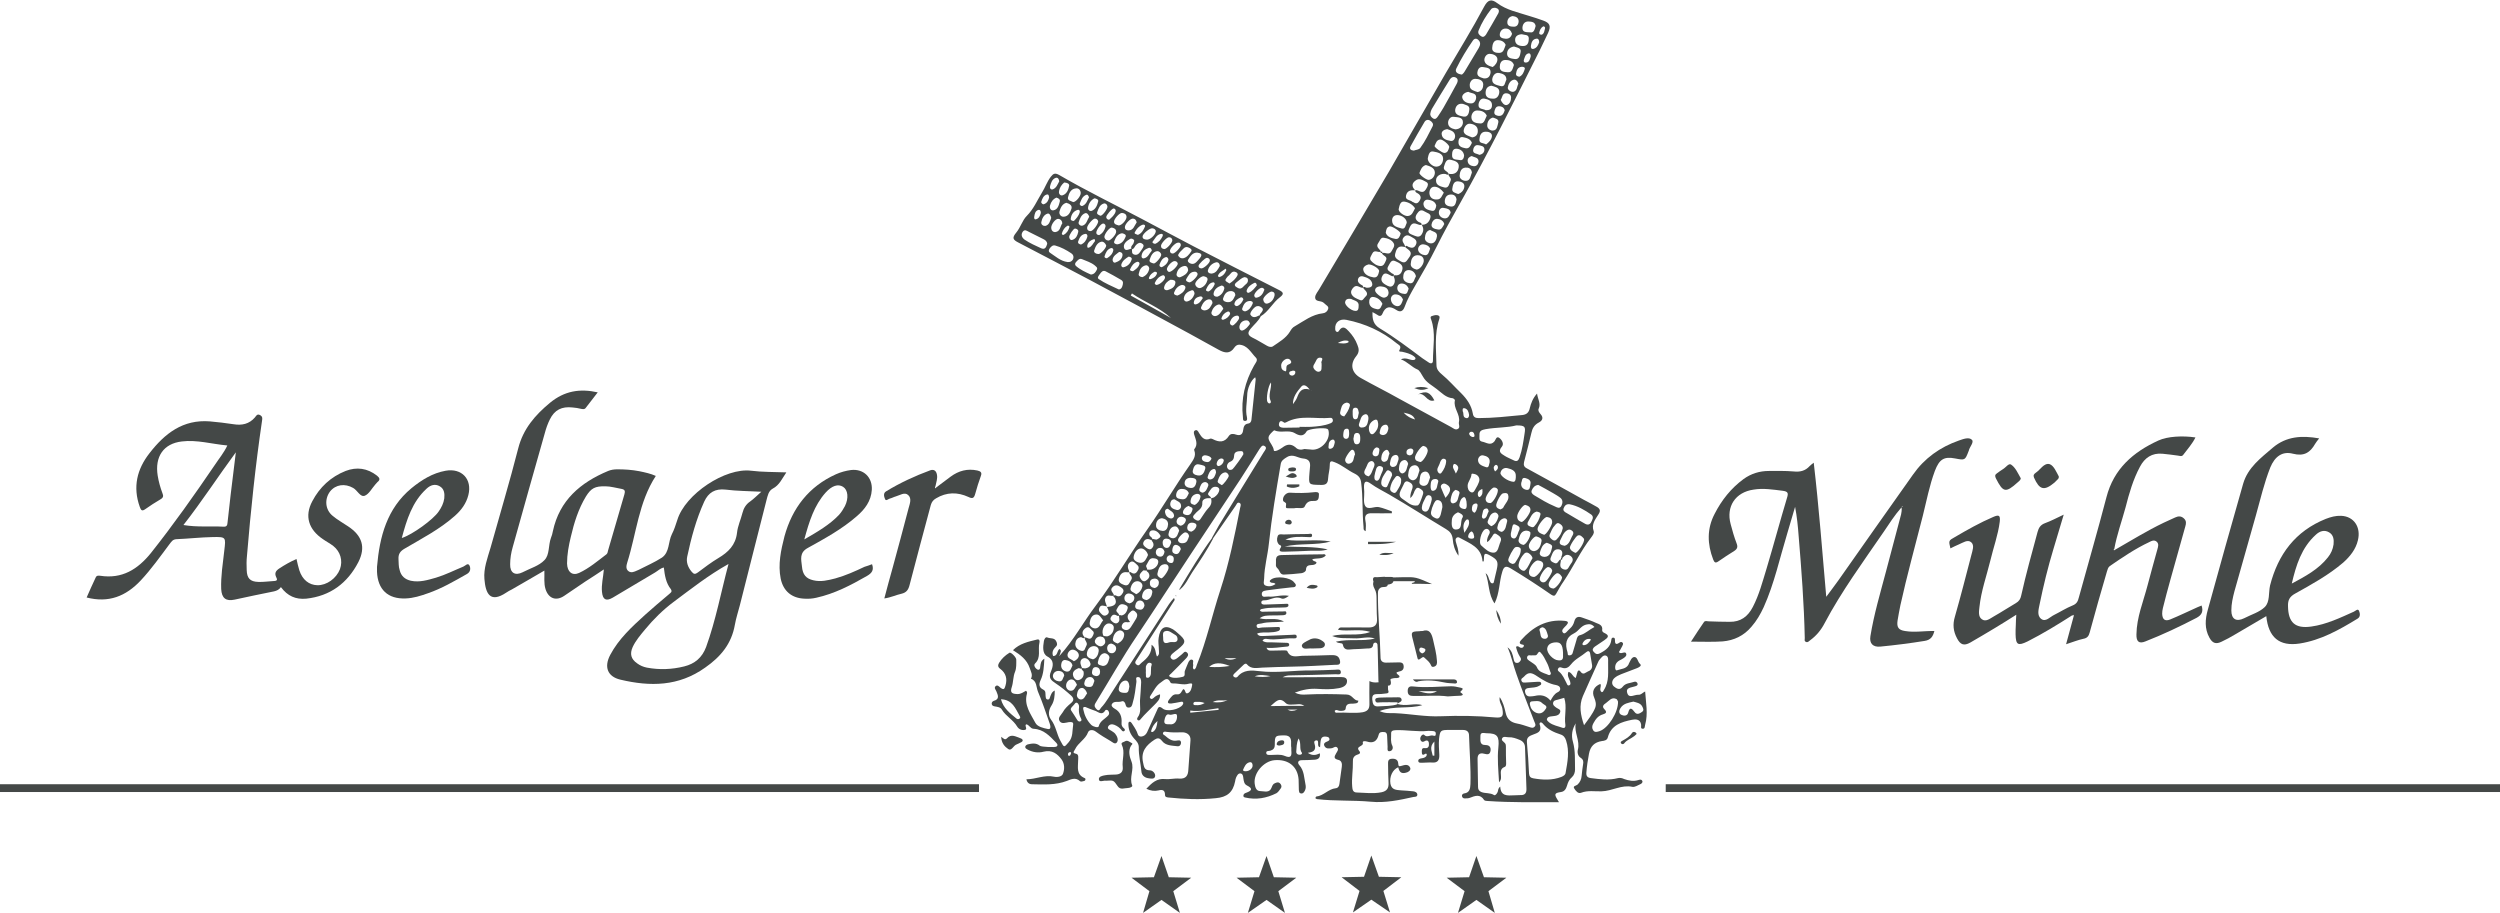 <svg xmlns="http://www.w3.org/2000/svg" xmlns:xlink="http://www.w3.org/1999/xlink" id="Ebene_1" x="0px" y="0px" viewBox="0 0 1059 386.7" style="enable-background:new 0 0 1059 386.7;" xml:space="preserve"><style type="text/css">	.st0{fill:#444847;}</style><g>	<polygon class="st0" points="492,362.6 495.1,371.6 504.6,371.8 497,377.5 499.8,386.7 492,381.2 484.2,386.7 486.9,377.5   479.3,371.8 488.8,371.6  "></polygon>	<polygon class="st0" points="536.5,362.6 539.6,371.6 549.1,371.8 541.5,377.5 544.3,386.7 536.5,381.2 528.6,386.7 531.4,377.5   523.8,371.8 533.3,371.6  "></polygon>	<polygon class="st0" points="580.9,362.4 584.1,371.4 593.6,371.6 586,377.4 588.8,386.5 580.9,381.1 573.1,386.5 575.9,377.4   568.3,371.6 577.8,371.4  "></polygon>	<polygon class="st0" points="625.4,362.6 628.6,371.6 638.1,371.8 630.5,377.5 633.2,386.7 625.4,381.2 617.6,386.7 620.4,377.5   612.8,371.8 622.3,371.6  "></polygon>	<rect y="332.2" class="st0" width="414.7" height="3.3"></rect>	<rect x="705.6" y="332.2" class="st0" width="353.4" height="3.3"></rect>	<g>		<path class="st0" d="M448.9,277.7c5.9-6.5,10-14.2,15.3-21.2c7.8-10.4,14.3-21.6,21.7-32.1c6.4-9.1,11.9-18.6,18.3-27.7   c1.2-1.8,2.6-3.5,1.7-5.9c-0.1-0.2-0.1-0.4,0-0.5c1.7-2.1,0.6-4.1,0-6.1c-0.2-0.6-0.4-1.6,0.4-1.9c0.8-0.4,1.3,0.5,1.6,1.1   c1.1,1.8,2.3,3.5,4.8,2.4c0.3-0.1,0.7,0.1,1,0.2c2.7,1.4,5,1.6,6.9-1.4c0.7-1,1.9-0.9,3-0.5c1.8,0.6,2.8-0.1,3-1.9   c0.2-1.4,0.5-2.6,2.2-2.8c0.8-0.1,1.2-0.8,1.3-1.5c0.6-5.7,1.2-11.4,1.8-17.1c0-0.3-0.1-0.7-0.2-1c-1.8,1.3-3.4,4.8-3.4,7.8   c-0.1,3-0.8,6.1-0.1,9.1c0.1,0.6,0.3,1.6-0.8,1.6s-0.8-1-0.9-1.6c-0.9-7.8,0.9-15,4.7-21.8c0.5-1,1.9-2.3,0.8-3.4   c-2.1-2.1-3.5-5.3-7.1-5.5c-0.9,0-1.6,0.6-2,1.2c-1.9,2.9-4.2,2.3-6.6,1c-4.2-2.3-8.3-4.6-12.5-6.9c-14.2-7.7-28.4-15.4-42.7-23   c-9.8-5.2-19.7-10.3-29.6-15.5c-2.6-1.3-2.8-2.1-1-4.3c1.8-2.2,2.6-5.2,4.4-7c2.9-2.9,4.4-6.5,6.4-9.8c1.4-2.2,2.2-4.7,3.8-6.8   c1.1-1.4,1.8-1.8,3.7-0.7c11.5,6.7,23.5,12.5,35.2,18.7c7.2,3.8,14.4,7.7,21.7,11.5c12,6.2,24,12.3,36,18.4c2,1,2.3,1.7,0.5,3.1   c-3.1,2.3-4.8,6.1-8.2,8.1c-0.8-0.8,0.1-1.2,0.4-1.7c0.4-0.6,0.9-1.2,0.2-1.9c-0.6-0.5-1.3-0.9-2.2-0.7c-1.1,0.2-3.2,2.9-2.7,3.6   c0.9,1.5,2.2,1.1,3.5,0.4c0.3-0.2,0.6-0.2,0.9,0.2c-1,2.1-2.8,3.5-4.2,5.2c-1.4,1.6-1.6,2.8,0.6,3.9c2.1,1,4.1,2.3,6.1,3.4   c0.8,0.5,1.9,0.8,2.6,0.3c2.6-1.8,5.5-3.4,7.2-6.2c0.6-1,1.1-1.8,2.1-2.3c3.8-2.2,7.3-5,11.9-5.5c1-0.1,1.9-0.8,2.2-1.8   c0.4-1.2-0.9-1.6-1.5-2.3c-0.2-0.2-0.4-0.3-0.6-0.5c-1.1-0.8-3.4-0.2-3.4-2.1c0-1.3,1.2-2.5,1.9-3.8c9.8-16.5,19.6-32.9,29.3-49.4   c8.1-13.9,16-27.9,24.1-41.8c5.5-9.4,11.2-18.6,16.3-28.2c1.6-3,3.1-3.3,5.5-1.5c4,3,8.8,3.9,13.4,5.4c2.1,0.6,4.1,1.3,6.1,2   c2.8,1,3.4,2.3,2.1,5.2c-1.2,2.5-2.4,5-3.6,7.5c-10.9,21.7-21.7,43.4-33.6,64.5c-3.5,6.2-7,12.5-10.2,18.9   c-2.8,5.6-5.9,11-9.1,16.5c-1.6,2.8-3.2,5.6-4.3,8.7c-0.7,1.9-1.9,2.4-3.5,1.3c-2.7-1.8-4.6-1.6-5.9,1.6c-0.4,1-1.2,1.2-2.1,0.5   c-0.6-0.4-1.2-0.7-2.1-1.2c-0.1,3,0.3,5.2,3.1,6.9c6.3,3.8,12.2,8.3,18.1,12.7c0.9,0.6,1.8,1.2,2.7,1.8s1.7,0.3,1.7-0.8   c0-5.9,1.3-11.8-0.8-17.6c-0.2-0.5-0.4-1.1,0.3-1.3c0.9-0.3,1.9-0.7,2.9-0.2c0.6,0.3,0.4,0.9,0.3,1.4c-2.2,6.5-1.3,13.1-1.2,19.7   c0,1.7,1.2,2.9,2.3,3.8c2.9,2.4,5.4,5.3,8.1,7.9c2.5,2.5,4.4,5.2,5,8.7c0.2,1.4,1,1.9,2.4,1.9c6.2,0,12.4-0.7,18.6-1.3   c1.7-0.2,2.7-1,3.1-2.8c0.5-2.1,1.3-4.3,3.1-6.3c0.3,2.4,1.7,4.2,0.7,6.4c-0.4,0.8,0.2,1.6,0.7,2.2c1.5,1.6,0.9,2.9-0.7,3.7   c-1.9,1-2.7,2.5-3.1,4.4c-1,4.1-2,8.2-3.1,12.3c-0.3,1.3,0,2.1,1.2,2.7c8,4.4,16.1,8.8,24.1,13.3c1.9,1,3.8,2,5.7,3.1   c1.2,0.8,1.5,1.6,0.5,3.1c-1.3,2.1-3.1,4.2-2,7.1c0.3,0.9-0.5,1.9-1.1,2.7c-4.5,5.8-7.5,12.4-11.6,18.5c-1.2,1.7-2.2,3.5-3.2,5.3   c-0.6,1.1-1.1,1-2.1,0.4c-5.6-3.9-11.3-7.6-17.1-11.1c-2-1.2-2.9-1-3.6,1.3c-1.4,4.4-1.1,9.1-3.3,13.5c-2.7-3.8-2.2-8.6-3.8-12.8   c1.3,0.9,1.2,2.3,1.9,3.5c0.2,0.4,0.4,0.8,1,0.8s0.6-0.6,0.7-1c0.4-1.6,0.7-3.2,1.1-4.7c0.8-3.5,0.4-4.3-2.8-6.1   c-2.2-1.2-2.6-1-2.6,1.5c0,0.3-0.1,0.7-0.1,1c-0.3,0-0.5,0-0.5,0c-0.4-6-5.4-7.6-9.5-9.9c-0.5-0.3-1-0.5-1.5-0.1   c-0.6,0.5-0.4,1.1-0.3,1.7c0.4,1.7,1.3,3.4,1.1,5.9c-1.7-2.5-2.2-4.7-2.4-6.9s-1.2-3.4-2.9-4.4c-8-4.8-15.9-9.9-24-14.6   c-2.6-1.5-5.3-2.8-7.8-4.6c-2.2-1.6-3-1-2.9,1.7c0,0.5,0.1,1.1,0.1,1.6c0.1,2.1-0.5,4.6,0.4,6.1c1.2,1.9,3.8,0.1,5.8,0.5   c1.9,0.4,3.7,1.2,5.5,1.8c0,0.3,0,0.5,0,0.8c-2.8,0-5.6,0.1-8.3,0c-2.4-0.1-3.4,0.8-2.9,3.2c0.3,1.4,0.2,2.8,0.1,4.4   c-1.2-0.5-0.8-1.3-0.9-1.9c-0.6-6.2-0.2-12.4-1-18.6c-0.2-1.9-1-3-2.8-3.9c-2.9-1.4-5.3-3.6-8.4-4.8c-1.6-0.7-2.1-0.5-2.1,1.2   c0,1.9-0.6,3.8-0.7,5.6c-0.1,2.5-1.2,2.9-3.4,2.8c-4.9-0.1-4.9,0-4.5-5.1c0.1-0.7,0.1-1.4,0.2-2.2c0.3-2.3-0.3-3.7-3-3.9   c-2.2-0.2-4.2-2.1-6.7-0.6c-1.3,0.8-2.5,1.5-2.7,3.1c-1.9,11.2-3.8,22.3-5,33.6c-0.5,4.9-1.9,9.7-2,14.7c0,1-0.6,2.5,0.5,3   c1.4,0.6,2.9,0.4,4.3-0.6c-0.5-0.7-1.3-0.4-1.8-0.6c-0.8-0.3-0.8-0.8-0.1-1.3c2.2-1.7,8.3-0.9,9.8,1.2c0.4,0.5,1,0.9,0.6,1.6   c-0.4,0.6-1.1,0.4-1.7,0.5c-3.3,0.4-6.6,0.7-9.9,1.2c-1,0.2-2.8,0.1-2.7,1.7c0.1,1.7,1.8,0.9,2.8,1c2.7,0.3,5.4-0.9,8.7-0.3   c-1.2,0.9-2.3,1.5-3.2,1.1c-2.7-1.2-4.8,0.9-7.3,0.8c-0.5,0-1.2,0.1-1.2,0.9c0,0.8,0.8,0.9,1.4,0.9c2.9-0.1,5.8-0.2,8.6-0.3   c0.6,0,1.5-0.3,1.5,0.6c0,0.7-0.8,0.9-1.5,0.9c-3.1,0.2-6.3-0.1-9.4,0.6c-0.4,0.1-0.9,0-1.2,0.7c0.6,0.8,1.5,0.5,2.3,0.5   c2.5,0,5-0.1,7.6-0.1c0.5,0,1.2-0.3,1.3,0.5c0.1,0.9-0.6,1-1.3,1.1c-1.8,0.1-3.6,0.1-5.4,0.1c-1.4,0.1-2.9-0.1-4.6,1.2   c3.4,1,6.8-0.6,10.3,1.4c-3.6,0.4-6.6,0-9.5,0.8c-0.8,0.2-2.2,0-2.1,1.1c0.2,1.4,1.5,0.6,2.4,0.6c2.2-0.1,4.3-0.1,6.5-0.2   c0.4,0,1-0.1,1,0.6c0.1,0.5-0.2,0.9-0.7,1.1c-1.3,0.5-2.6,0.5-4,0.6c-1.6,0.1-3.4-0.2-5,0.5c0.8,1.3,1.9,1,3,1   c4-0.1,7.9-0.4,11.9-0.5c0.7,0,1.9-0.4,1.9,0.8c0,0.9-1.1,0.7-1.8,0.7c-3.5-0.1-7,0.8-10.5,0.3c-0.7-0.1-1.6-0.3-2.2,0.7   c1.3,1,2.7,0.6,4.1,0.7c2.1,0.1,4.1,0.1,6.2,0.2c0.5,0,1,0.2,1,0.7c0.1,0.7-0.5,0.9-1,0.9c-2.8,0.2-5.5,0.8-8.6,0.5   c0.5,1.4,1.6,1.2,2.4,1.2c1.6,0,3.2-0.1,4.9-0.1c0.5,0,1.4,0,1.5,0.3c1.3,3.1,4.1,2.1,6.3,2c4.1,0,8.1-0.2,12.2-0.3   c0.7,0,1.5,0,2.1,0.2c1.3,0.4,1.7,1.6,1.8,2.7c0,1.4-1.3,1.2-2,1.2c-6.2,0.3-12.4,0.7-18.6,0.8c-4.1,0.1-8.3,0.2-12.4,0.4   c-2.2,0.1-4.7,0.8-6.5-1.4c-0.4-0.5-1-0.2-1.4,0.2c-1.3,1.2-2.6,2.5-3.9,3.7c-0.4,0.4-0.8,0.9-0.2,1.4c0.5,0.4,1.1,0.4,1.5,0   c2.5-3.1,6-2.8,9.3-2.4c7.4,0.9,14.7-0.4,22.1-0.3c3.3,0,6.7-0.2,10-0.3c0.9,0,2.3-0.5,2.4,1c0,1.3-1.3,0.9-2.1,0.9   c-6.5,0.2-13,0.4-19.4,0.5c-1.1,0-2.1,0.2-3.2,0.8c1.3,0,2.6,0,4,0c6.6,0,13.1-0.1,19.7-0.1c1.3,0,3.4-0.2,3.6,1.4   c0.2,1.9-1.3,2.9-3.4,3.3c-3.1,0.6-6.1,0.5-9.1,0.3c-3.2-0.2-6.2,0.3-9.6,1.6c1.8,0.9,3.3,0.9,4.8,0.8c5.7-0.3,11.5-0.2,17.2,0   c2.4,0.1,2.9,2.6,4.9,2.6c-0.1,1.2-0.9,1.1-1.6,1.2c-1.5,0.3-3.6-0.6-3.8,2.3c-0.1,0.8-1.6,0.9-2.6,0.8c-0.7-0.1-1.3-0.7-2,0   c0,0.8,0.6,0.9,1.1,0.8c3.6-0.2,7.2,0.4,10.8-0.2c1.9-0.4,2.8-1.3,2.8-3.3c-0.1-3.2,0-6.5,0-9.9c1.7,0.9,3.6,0.6,5.5,0.3   c3.3-0.5,2,2.5,2.5,3.8c0.6,1.4-1.3,1.1-2.3,1.3c-0.5,0.1-1.1,0.1-1.6,0.1c-1.5,0.1-3.1-0.3-2.9,2.3c0.2,2.1,0.6,3.2,3,2.9   c2.6-0.2,5.2,0,7.7-0.9c0-0.3,0-0.5,0-0.8c-2.4,0-4.7-0.1-7.1,0c-0.9,0-2,0.5-2.3-0.7c-0.3-1.3,1.2-1.2,1.9-1.3   c2.2-0.1,4.5-0.1,6.8-0.1c0.9,0,2.1-0.3,2.4,0.8c0.3,1-0.9,1.3-1.9,1.9c3.7,1.4,7.3-0.5,10.7,0.6c-5.7,1.7-11.8,0.1-18.1,2.5   c2.5,1.2,4.6,0.8,6.6,0.9c6.5,0.3,12.9,1.6,19.4,1.3c7.7-0.3,15.3-0.2,22.9,0.5c3.2,0.3,3.7-0.5,3.1-3.8c-0.3-1.6-1.5-2.9-1.1-4.8   c1.4,2.1,2,4.4,2.5,6.6c0.6,2.8,2.2,4.1,4.9,4.6c1.7,0.3,3.3,0.9,4.9,1.4c0.9,0.3,1.8,0.7,2.5-0.1c0.7-0.7,0.1-1.5-0.2-2.3   c-2.5-6.6-5.2-13.2-7.5-19.9c-1.4-3.8-2.1-7.7-3.8-11.4c1.8,1.3,2.2,3.1,2.6,5c0.2,0.7,0.3,1.5,1.2,1.6c0.7,0.1,1.2-0.2,1.6-0.8   c0.6-0.7,0.2-1.3-0.2-1.9c-0.8-1.3-1.3-2.7-1.6-4.1c0.9-0.7,1.4,0.3,2,0.4s1.1-0.1,1.3-0.7c0.2-0.7-0.5-0.6-0.8-0.7   c-1.3-0.3-1-1.1-0.4-1.8c5-5.6,10.8-9,18.6-8.2c1.8,0.2,1.4,1,0.6,1.9c-0.9,1-2.5,2.1-1.3,3.2c0.8,0.8,1.9-1.1,2.9-1.9   c0.9-0.8,1.5-1.8,1.8-3c0.5-1.9,1.7-2.2,3.3-1.6c2,0.7,4.1,1.4,6,2.3c1.3,0.5,2.8,1,2.5,3c-0.1,0.5,0.4,1,0.9,1.2   c2.4,1.1,1.6,2,0,3.1c-1.4,0.9-2.7,1.8-4,2.7c-0.8,0.6-1.3,1.4-0.5,2.2c0.7,0.7,1.2,1.4,2.7,0.6c2.5-1.3,4.5-2.8,4.8-5.8   c0-0.4,0.3-0.9,0.9-0.8c0.6,0.1,0.6,0.6,0.6,1c0,1.3,0.2,2.3,1.8,1.2c0.4-0.3,0.9-0.6,1.4-0.1s0.1,1-0.1,1.5   c-0.5,0.9-0.9,1.7-1.4,2.5c0.2,0.2,0.3,0.4,0.5,0.4c0.9,0.3,2.3-0.9,2.6,0.4c0.3,1-1.1,1.8-2,2.3c-1.6,0.7-2.8,1.7-2.7,3.6   c0,0.6,0.3,1.3,0.9,1c1.6-0.6,3.6-0.5,4.7-2.3c0.1-0.2,0.1-0.3,0.2-0.5c0.6-1.1,1.1-2.7,2.3-2.8c1.4,0,1.4,2,2.4,2.9   c1,0.8-0.5,1.5-1.2,1.8c-2.2,0.9-4.6,1.7-6.8,2.6c-1,0.4-2,0.9-2.8,1.6c-1.1,1-1.4,2.6-0.2,3.6c1,0.8,2.4,1.8,3.7,0.1   c1.2-1.6,3.2-1.5,4.9-2.1c0.5-0.2,1.3,0.1,1.4,0.9c0.1,0.7-0.5,0.8-1,1c-1.6,0.6-4.3,0.4-3.3,3.1c0.8,2.1,3,0.4,4.6,0.5   c1.2,0.1,1.8-0.9,2.9-1.4c0.3,4.8,1.3,9.4,0,14.1c-0.2,0.6,0,1.7-1,1.7c-1.1,0-0.6-1.1-0.7-1.7c-0.3-2.5-2.5-2.4-3.9-2.1   c-4.4,0.9-8.8,2.2-10.2,7.4c-0.3,1.3-1.5,1.5-2.5,1.6c-3.2,0.5-4.9,2.2-5.5,5.4c-0.5,2.7-0.9,5.3-1.1,8c-0.1,1.4,0.4,2.1,1.9,2.3   c3.8,0.5,7.7,1,11.5,0c0.9-0.2,1.8,0,2.6,0.4c2,0.7,4,1.1,6.1,0.4c0.7-0.2,1.3-0.3,1.6,0.4c0.3,0.7-0.4,1.2-0.9,1.4   c-1.1,0.5-2.3,1.3-3.3,1.1c-4.6-1-8.6,1.8-13.1,1.9c-2.7,0.1-5.8-0.5-8.6,0.6c-1.3,0.5-2.2-0.7-2.8-1.6c-1-1.3,0.6-1.3,1.2-1.8   c1.1-1,1.7-2.3,1.8-3.8c0.2-1.6,0.3-3.2,0.6-4.8c0.2-1.1,0.2-2-1-2.8c-1.2-0.7-1.5-2.3-1.2-3.4c1-3.9-1.7-7.4-0.9-11.2   c-1.5,2.4-2,5.1-1.2,7.8c1.1,3.9,0.8,7.9,0.9,11.8c0,1.1-0.4,2.4-1.3,3.2c-1.2,1-1.7,2.2-2.1,3.6c-0.4,1.3-1,2.5-2.6,2.7   c-2.7,0.4-2.9,0.9-1.4,3.3c0.2,0.3,0.3,0.6,0.6,1c-10.2,0-20.2,0.2-30.2-0.5c-0.5,0-1.3-0.1-1.5-0.4c-1.7-2.7-3.9-1.8-6.2-0.9   c-0.6,0.2-1.4,0.2-2.1,0.2c-0.6,0-1-0.4-1.1-1s0.4-1,0.9-1.1c2.4-0.3,2.6-2.1,2.7-4c0.2-6.9-0.4-13.7-0.6-20.5   c0-1.7-1-2.4-2.6-2.4c-1.9,0-3.8,0-5.7,0c-3.7,0-4,0.1-4.4,3.8c-0.2,2.2,0,4.5,0.1,6.7s-0.6,3.5-3,3.3c-1.4-0.1-2.9,0.1-4.3,0.1   c-0.6,0-1.5,0.1-1.6-0.7c-0.1-0.9,0.8-1.1,1.5-1.2s1.4-0.3,1.9-0.9c0.1-0.2,0.2-0.5,0.2-0.7c-0.1-0.5-0.5-0.4-0.8-0.2   c-1,0.7-1.3,0.1-1.3-0.7c0-0.9-0.2-2,1.3-1.8c1.6,0.2,1.8-1,1.7-2c-0.1-1.4-1-1.5-2.1-0.8c-0.5,0.3-1.1,0.1-1.4-0.5   c-0.3-0.6-0.2-1.2,0.2-1.8c0.3-0.5,1-0.9,1.3-0.5c1.2,1.3,2.6-0.1,3.8,0.3c0.6,0.2,1.1,0.2,1.1-0.6c0.1-0.8-0.2-1.2-1-1.3   c-0.7-0.1-1.4-0.1-2.2-0.1c-4.7,0.5-9.3-0.5-13.9-0.3c-1.2,0.1-1.9,0.3-1.8,1.6c0,1.7-0.3,3.4,0.5,5c0.5,1.1-0.1,2.2-1.1,2.3   c-1.2,0.2-0.9-1.1-0.9-1.8c-0.1-1.5-0.1-3.1-0.2-4.6c0-0.9-0.3-1.7-1.3-1.7c-1-0.1-2-0.1-2.3,1.2c-0.7,2.7-2.3,3.7-5,2.8   c-0.7-0.2-1.9-0.3-1.7,0.5c0.5,1.7-3.3,1.4-1.5,3.5c0.9,1.1-0.3,1.4-0.9,1.6c-1.4,0.5-1.9,1.5-1.8,2.9c0.1,3.5-0.6,7-0.3,10.5   c0.1,1.4,0.3,2.6,2,2.6c3.5,0.1,6.9,0.6,10.4-0.1c2.4-0.5,3.1-1.8,3-4c-0.1-2.5-0.2-5-0.2-7.6c0-1.2-0.2-2.5,1.6-2.6   c1.5-0.1,2.6,0.4,2.7,2c0.1,1.1,0.2,1.4,1.4,1c1.3-0.4,3-0.9,3.7,0.9c0.3,0.9-0.7,1.8-1.8,2c-1.9,0.5-2.8-0.1-3.3-2.3   c-2.4,1-3.8,4-3.3,7c0.5,2.7,2.6,2.6,4.6,2.8c1.7,0.1,3.4,0.2,5.1,0.4c0.8,0.1,1.7,0.5,1.7,1.5c-0.1,0.9-1,0.8-1.7,0.9   c-5.9,1.3-11.8,2.6-18,2c-7.6-0.7-15.2-0.2-22.8-1.1c-0.2,0-0.4-0.2-0.7-0.4c0.1-0.3,0.2-0.6,0.4-0.7c3.1-0.3,5.1-3.2,8.2-3.5   c1-0.1,1.5-0.9,1.6-1.9c0.3-2.4,0.7-4.8,1-7.2c0.2-1.3-0.1-2.6-1.4-2.9c-2.2-0.5-1.8-1.4-1-2.8c0.4-0.7,1.2-1.6,0.5-2.4   s-1.5,0-2.2,0.2c-1.2,0.2-2.5,0.4-3.2-0.8c-0.7-1.2,0.3-1.7,1.3-2.1c0.5-0.2,1-0.6,0.7-1.2c-0.2-0.7-1-0.7-1.6-0.8   c-0.9-0.1-1.7,0.3-1.9,1.1c-0.3,1.1-0.3,2.2-0.4,3.4c-0.3-0.1-0.5-0.2-0.6-0.3c-0.6-0.8,0.3-2.7-1-2.6c-1.6,0.2-0.5,1.7-0.5,2.7   c0.1,1.9-1.3,2.3-3.1,2.6c1.9,1.3,3.4,1,5.1,0.2c0.3,1.9-0.7,2.6-2.2,2.7c-1.8,0.1-3.6,0.2-5.4,0.2c-1.7,0-2,1.1-1.1,2.1   c2.1,2.4,2,5.3,2.6,8.1c0.2,0.9,0.2,1.8-0.2,2.6c-0.3,0.6-0.7,1.4-1.6,1.3c-1-0.1-0.9-0.9-1-1.6c-0.1-1.4,0-2.9-0.1-4.3   c-0.4-5.5-4.3-8.7-10.2-8.2c-4.6,0.4-9,5.5-8.4,10c0.2,1.4,0.6,3.1,2.4,3.1c1.7,0,3.9,1,4.8-1.6c0.3-0.8,0.6-1.5,1.5-1.8   c0.7-0.3,1.4-0.5,2,0.1s0.9,1.4,0.3,2.2c-0.5,0.7-1.1,1.6-1.8,2c-4.2,2.1-8.6,2.9-13.3,1.8c-0.4-0.1-0.7-0.3-0.7-0.7   c0-0.8,0.6-1.1,1.2-1.3c2.2-0.8,3.1-1.7,0.3-3.1c-1.2-0.6-1.3-1.8-1.5-3c-0.1-0.9-0.2-2-1.3-2.1c-1,0-1.4,1-1.8,1.8   c-0.2,0.5-0.3,1-0.4,1.6c-0.9,4.6-3.4,6.7-8.2,7.1c-6.7,0.7-13.4,0.4-20.1-0.3c-0.8-0.1-1.4-0.2-1.4-1.2c0-2-1.2-2.2-2.7-1.8   c-1.7,0.4-3.4,0.2-5.2-0.7c2.3-2.4,4.4-4.5,8-4.1c2,0.2,4-0.4,5.9-0.2c2.9,0.2,3.8-1.3,3.9-3.8c0.3-4.1,0.6-8.3,0.9-12.4   c0.2-2.6-2-3.5-3.7-3.4c-2.2,0.1-4.3,0.1-6.5-0.2c-0.5-0.1-1.2-0.2-1.4,0.4c-0.3,0.7,0.4,0.9,0.8,1.2c1.4,1.2,2.9,2.5,5,2.1   c0.8-0.1,1.7-0.4,1.8,0.9c0,0.9-0.6,1.6-1.5,1.5c-2.4-0.3-5-0.2-6.6-2.3c-1-1.3-1.9-1.3-3.1-0.5c-3.5,2.3-5.9,5-4.9,9.6   c0.4,1.7,0.4,3.4,2.9,3.4c1.3,0,2.5,1.5,2.2,2.6c-0.3,1.3-2,0.9-3.1,0.7c-1.5-0.3-2.6-1.3-2.7-2.9c-0.3-3.4-1.2-6.7-1.1-10.2   c0-1.6-1-2.6-2-3.7c-1.6-1.8-2.4-3.8-2.4-6.1c0-0.4,0-1,0.6-1c0.3,0,0.6,0.3,0.8,0.6c0.8,1.2,1.6,2.4,2.2,3.7c0.4,0.9,0.4,2,1.8,2   c1.2-0.1,2-0.8,2.5-1.8c1.4-3.1,2.8-6.2,4.2-9.3c0.5-1.2,0.8-2.1,2.4-0.8c1.8,1.6,7.2,0.4,8.5-1.6c0.2-0.3,0.3-0.7,0.2-0.9   c-0.2-0.5-0.7-0.4-1.1-0.3c-1.3,0.3-2.7,0.5-4,0.7c-1.3,0.1-1.8-0.4-0.9-1.6c0.9-1.1,1.6-2.5,3.4-2.3c1.6,0.2,1.9-1.3,2.6-2.2   c1.2,0.1,0.6,2.3,2,1.7c1.3-0.6,1.6-2.2,1.8-3.4c0.2-1-0.8-0.7-1.4-0.6c-2.3,0.7-4.5-0.2-6.7-0.1c-0.3,0-0.9-0.1-1-0.3   c-1.4-3-2.9-0.9-4.2-0.1c-2,1.3-3,3.6-4.3,5.5c-0.3,0.4-0.5,0.9-0.1,1.2c0.5,0.6,1,0.1,1.4-0.2c0.7-0.7,1.6-1.2,2.7-1.5   c0.2,2.2-1.3,3.3-2.4,4.5c-1.9,2-4,3.8-5.8,6c-0.3,0.4-0.6,0.7-1.1,0.5s-0.5-0.8-0.2-1.2c1.7-2.2,0.9-4.7,1-7.1   c0.2-2.6,0.4-5.2,0.5-7.8c0-1-0.2-2.3-1.4-2.2c-1.2,0-0.5,1.3-0.6,2c-0.4,3-0.7,6.1-1.6,9c-0.2,0.8-0.4,1.9-1.6,1.9   c-1.1,0.1-1.3-0.8-1.5-1.6c-0.3-0.8-0.8-1.3-1.6-1c-1.3,0.5-3.1-0.3-4,1c-0.6,0.8,0.2,1.6,1.1,2.1c2.4,1.3,3.1,3.5,2.9,6   c-0.1,1.1,0.3,1.7,1,2.3c0.4,0.3,0.6,0.8,0.2,1.1c-0.4,0.4-0.9,0.1-1.1-0.2c-0.8-1.1-1.9-1.9-3.2-2.4c-1-0.4-2.1-0.2-2.6,0.8   c-0.4,1,0.7,1.3,1.3,1.7c0.6,0.4,1.3,0.8,1.7,1.3c0.9,1.1,1.5,2.7,0.7,3.7s-1.9-0.2-2.8-0.7c-2.1-1.2-4.2-2.5-6.1-3.9   c-1.3-1-2.9-0.8-3.3,0.3c-1.1,3-4.2,4.4-5.5,7.2c-0.3,0.8-1.5,1.5,0.5,1.9c1.2,0.3,0.8,1.9,0.8,2.9c0,2.8-0.9,5.9,2.8,7.4   c0.5,0.2,0.4,1-0.2,1.2s-1.5,0.4-1.8,0.1c-1.9-1.8-3.8-0.8-5.6-0.1c-4.8,1.8-9.7,1.5-14.7,1.4c-1.2,0-2.1-0.6-2.4-2.1   c4,0,7.6-2,11.7-1.1c1.4,0.3,3.4,0,3.8-1.3c0.7-1.9,0.7-4.2-0.6-6c-1.8-2.4-4-4.2-7.6-3.3c-2.2,0.6-4.6,0.3-6.8-0.9   c-0.5-0.3-1-0.5-1-1.1s0.6-0.9,1.1-1.1c1.8-0.4,3.5-0.7,5.1,0.6c0.6,0.5,6.5,0.8,7.1,0.3c0.7-0.6,0.2-1.1-0.2-1.6   c-2.7-2.8-5.3-5.7-9.6-5.9c-1.4-0.1-1.8-1.7-3.1-1.9c-0.9,0.6,0.9,2.2-0.7,2.4c-1.2,0.2-2.4-0.3-3.1-1.4c-1.7-2.9-4.8-4.4-6.5-7.2   c-0.6-1.1-2-1.2-3.1-1.4c-0.5-0.1-1.1-0.3-1.2-1c-0.1-0.6,0.3-1.1,0.8-1.3c2.6-0.7,1.9-2.3,1.2-4c-0.3-0.7-1.1-1.5-0.4-2.2   c0.8-0.8,1.5,0.1,2.1,0.6c1.3,1,1.7,0.7,2.1-0.8c0.9-3,0.2-5.4-2.2-7.2c-1.1-0.8-1-1.6-0.5-2.5c1.1-1.8,2.6-3.2,4.4-4.3   c0.6-0.4,2.9,1.9,2.9,2.9c0,1.7,0.1,3.6-0.5,5.1c-0.9,2.1-0.7,4.4-1.4,6.5c-0.9,2.6,0.3,2.9,2.4,3c1.5,0,2.5-0.8,3.6-1.4   c0.6,0.4,0.5,0.9,0.4,1.3c-1.3,4.8,1.6,8.5,3.6,12.3c0.9,1.7,3.4,2.2,5.3,2.6c1.4,0.3,1.1-1.3,0.8-2.2c-1.6-4.5-3.1-9.2-5-13.6   c-0.8-1.9-0.4-4.6-3-5.5c0.9-1.6,0-3-0.5-4.5c-1.2-3.6-3.9-5.6-7.1-7.6c2.8-2.8,6.5-3.6,10.2-4.5c1.1-0.3,1.2,0.7,1,1.4   c-0.7,2.9,0.8,6.2-1.8,8.7c-0.7,0.7-0.2,1.6,0.4,2.2c0.3,0.3,0.8,0.6,1.1,0.5c0.7-0.2,0.6-1,0.7-1.6c0.2-1,0.1-2.1,1.7-3.1   c-0.2,3.4-0.3,6.4-1.6,9.1c-0.8,1.8-0.7,3.1,1.1,4c1.2,0.6,0.9,1.6,1,2.5c0.1,0.7,0,1.6,0.9,1.7c0.8,0.1,0.9-0.7,1.1-1.3   c0.4-0.9,0.6-1.9,1.9-2.5c0,2.3-0.2,4.4-1.3,6.2c-1.4,2.1-1.6,4.3-0.3,6.1c2.1,2.7,2.4,6.1,4,9c1.6,3,1.5,2.9,3.5,0.6   c1.9-2.2,1.5-4.9,1.9-7.4c0.2-1.3-0.9-1.2-1.9-1.1c-1.3,0.2-2.9,0.9-3.8-0.4c-1-1.5,0.6-2.6,1.3-3.8c0.8-1.5,2.1-2.7,3.4-3.8   c1.4-1.1,1.4-2.1,0.1-3.3c-2.1-1.9-4.2-3.6-6.6-5.2c-1.8-1.2-3.1-2.2-1.9-5c0.8-1.9,1.7-4.6-1.5-6.3c-2.2-1.2-1.9-4.1-1.5-6.5   c0.1-0.8,0.7-1.9,1.4-1.6c1.3,0.6,3,0,3.8,1.6c0.5,0.9,0.6,1.7-0.2,2.4c-1.1,1.1-1.7,2.3-1.1,3.9c2,0,1.6-2.2,2.7-3   c1.1,0.7,0.3,1.6,0.2,2.3c-0.3,0.4-0.4,0.7-0.1,1.1C448.4,278,448.7,277.8,448.9,277.7z M547.7,171.2c0.6-0.9,1.3-1.7,1.7-2.7   c0.9-2.4,1.9-4.5,5.4-3.5c-1.2-1.5-2.5-2.5-3.6-1.2C549.4,165.9,547.6,168.2,547.7,171.2c-0.1,0-0.2-0.1-0.3-0.2   C547.6,171.1,547.6,171.2,547.7,171.2z M488.1,228.4c-0.2,0.4-0.5,0.4-0.8,0.2c-1.2-0.5-2.3-0.3-2.9,1c-0.5,1.1,0.3,1.8,1.1,2.4   c0.7,0.5,1.6,1.1,2.4,0.3c0.9-0.9,1-2,0.1-3.1C487.8,228.9,487.7,228.6,488.1,228.4c0.7-0.3,1.5,0.5,2.2,0c0.7-0.4,1.7-1,1.1-1.8   c-0.7-1.1-1.9-2.2-3.5-1.9c-0.9,0.2-1.3,1.2-0.9,2.2C487.4,227.5,488.2,227.7,488.1,228.4z M474,260.8c0.3-0.6,0.8,0,1.2-0.1   c1.6-0.4,2.2-1.8,2.5-3.1c0.2-1-1-1.4-1.8-1.6c-1.6-0.4-2.2,0.9-2.8,2C472.2,259.3,474.3,259.6,474,260.8c-0.4,0.3-0.8,0-1.2-0.2   c-1-0.5-1.7-0.1-2.2,0.8c-0.6,1.1,0.2,1.6,0.9,2.2c0.6,0.4,1.3,0.7,2,0.2C474.6,262.9,474,261.8,474,260.8z M479.5,105.6   c-1-1.2,0.5-1.8,0.7-2.7c0.1-0.5,0.5-1,0-1.4c-0.4-0.3-0.9-0.6-1.5-0.3c-1.4,0.8-2.9,2-2.6,3.6c0.4,1.8,1.9,0.9,3.1,0.5   C479.2,105.2,479.4,105.4,479.5,105.6c0.1,0.9-0.3,2,1.2,2.3c1.1,0.2,1.7-0.4,2.2-1.1c0.3-0.4,0.6-0.9,0.9-1.3   c0.5-0.8,1.1-1.6,0-2.3c-1-0.7-1.8-0.2-2.6,0.6C480.6,104.4,480.5,105.4,479.5,105.6z M458.4,283c-0.5,0.7-1.1-0.2-1.7,0.1   c-1.4,0.6-2.6,1.5-2.1,3.2c0.3,1.1,1.3,2.2,2.6,1.7c1.4-0.5,2.1-1.8,1.8-3.5C458.8,283.9,457.8,283.8,458.4,283   c0.5,0,1,0.2,1.5,0.1c1.1-0.2,2.3-1,2-2.1s-1.4-2.4-2.7-2.2c-1.3,0.2-1.9,1.5-1.3,3C458,282.3,458.2,282.6,458.4,283z    M485.9,241.3c0.2,0,0.4-0.1,0.5,0c1.8,0.3,3.9-1.1,4.2-2.9c0.3-1.4-0.8-1.8-1.7-1.9c-2.2-0.4-2.4,1.6-3.3,2.9   C485.2,240.1,486.1,240.6,485.9,241.3c-0.4,0.9-1.3-0.1-1.8,0.5c-0.9,0.9-1.9,1.8-1,3.2c0.5,0.9,1.4,1.7,2.4,0.9   c1.2-0.8,1.9-1.9,0.9-3.4C486.1,242.2,485.3,241.9,485.9,241.3z M467.5,269.4c0.6,0,1.3,0.3,1.8,0.1c1.7-0.6,2.5-2.1,2.5-3.7   c0-1.1-1.2-1.8-2.3-1.7C467.5,264.3,466.3,267.7,467.5,269.4c-0.3,0.9-0.9,0.2-1.3,0.2c-1.2,0-1.9,0.6-2.3,1.5   c-0.4,1,0.2,1.7,1,2.2c0.8,0.6,1.7,0.7,2.5,0c0.9-0.7,1-1.6,0.5-2.7C467.7,270.2,466.9,270,467.5,269.4z M459.5,270   c-0.6,0.8-1.1-0.1-1.6-0.1c-1.7,0.2-2.3,1.6-2.4,2.8c-0.1,1.5,1.1,2.7,2.6,3s1.5-1.2,2-2C461.1,272.2,459.2,271.3,459.5,270   c1-0.1,2.2,1.5,3.2-0.3c0.5-0.9,1.1-1.8,0-2.6c-0.8-0.7-1.5-2.1-2.9-1C458.3,267.2,458.1,268.6,459.5,270z M478.4,242.4   c-0.3,0-0.7,0-1,0c-2.1-0.3-3,1.1-3.4,2.6c-0.5,1.7,0.9,2.3,2.2,2.8c2,0.7,2.2-1.1,3-2.2C480.1,244.1,478.2,243.5,478.4,242.4   c0.1-0.1,0.3-0.1,0.4-0.1c1,0.7,2,1.1,2.9-0.2c0.7-1,1-2,0-2.8c-0.8-0.7-1.7-2-2.9-1.2c-1.1,0.7-1.3,2-0.7,3.3   C478.3,241.8,478.3,242.1,478.4,242.4z M661.7,236.5c-0.4-0.2-0.4-0.5-0.2-0.9c0.6-1.4,0.3-2.7-1.2-2.9c-2.3-0.3-2.7,1.9-3.4,3.5   c-0.6,1.4,0.7,1.9,1.6,2.3c1.5,0.7,1.6-1.4,2.7-1.6c0.1,1.5-1.2,3.5,1.2,4.3c1.9,0.6,2.1-1.2,2.9-2.2c0.9-1.1,1.5-2.3,0-3.5   C663.6,234.4,662.7,235.4,661.7,236.5z M599.5,80.6c0.9-0.2,1.5,0.4,2.3,0.6c1.4,0.4,2-0.6,2.5-1.5c0.5-0.8,1-2-0.1-2.6   c-1.4-0.7-3-1.9-4.6-0.6C597.8,77.8,598.1,79.3,599.5,80.6c-1.7-0.1-3.4,0-3.9,2.2c-0.5,2.1,1.8,1.8,2.7,2.7   c0.1,0.1,0.3,0.1,0.5,0.2c1,0.7,1.8,0.5,2.5-0.6c0.6-1,0.8-1.9-0.3-2.9C600.4,81.7,599.4,81.6,599.5,80.6z M602.2,95.2   c2,0.1,3.2-1.1,3.7-2.9c0.5-1.9-1.4-2-2.4-2.7c-1.5-1-2.4-0.4-3.3,1c-0.9,1.4-0.7,2.5,0.7,3.4C601.4,94.3,602.3,94.3,602.2,95.2   c-0.7,0.3-1.3-0.1-2-0.3c-2.1-0.9-2.7,0.6-3.3,2c-0.9,1.8,0.5,2.2,1.7,2.7c1.1,0.4,2.3,1.2,3.4,0   C603.1,98.1,603.2,96.7,602.2,95.2z M577.4,121.9c-1.3,0.2-2.6-1.6-4-0.2c-0.8,0.8-1.4,1.8-0.9,2.9c0.7,1.4,2.2,1.9,3.6,2.5   c1.1,0.5,1.5-0.6,2.1-1.2C580.3,124.1,578.1,123.1,577.4,121.9c0.5-0.8,1,0,1.6,0c1.2,0,2.4-0.3,2.3-1.6c-0.3-2.1-2.2-2.7-3.9-3.2   c-1-0.3-2,0.2-2.2,1.4c-0.1,0.8,0.3,1.3,0.9,1.8C576.6,120.8,577.7,120.8,577.4,121.9z M613.6,73.6c2.4,0.5,4-0.5,4.3-2.7   c0.4-2.3-1.7-2.8-3.3-3.2c-2-0.5-2.4,1.3-2.9,2.8C611.1,72.3,613.2,72.4,613.6,73.6c-0.3,0.8-0.9,0.2-1.3,0.1c-2-0.3-4,0.8-4,2.7   c-0.1,2.2,2.1,2.6,3.5,3c1.9,0.5,2.1-1.6,2.7-2.9C615,75.3,613.3,74.7,613.6,73.6z M590.3,116.9c0.2-0.1,0.4-0.4,0.6-0.3   c2.1,0.3,3-1.2,3.2-2.8c0.2-1.9-1.8-2.6-3.1-3.2c-1.7-0.8-2.2,1-2.9,2.1c-1.1,1.8,0.6,2.2,1.5,3.1   C589.9,116,590.8,116,590.3,116.9c-0.5,0.3-1-0.1-1.4-0.3c-1.2-0.6-2.5-1.5-3.4,0.4c-0.9,1.8,0.1,2.9,1.6,3.7c0.9,0.5,2,1.2,3,0.2   C591.2,119.6,590.9,118.2,590.3,116.9z M471.9,252.2c-1.1,0.7-2.6-0.7-3.5,0.8c-0.8,1.4,0.1,2.5,0.5,3.9c-1.4-0.3-2.6-0.9-3.2,0.6   c-0.6,1.3,0.3,2,1.1,2.8c0.6,0.6,1.4,0.7,2.2,0.1c1.4-1.1,0.3-2.2-0.1-3.3c3.5-0.2,4.5-1.5,3.3-3.9   C471.9,252.9,471.3,252.6,471.9,252.2c0.3,0,0.7-0.1,0.9,0.1c1.4,0.8,2.2-0.1,2.8-1.1c0.8-1.3-0.1-2-1-2.6c-1-0.7-2.1-1-3.2,0   C469.8,250,471.6,251,471.9,252.2z M595.2,104.6c-0.3,0-0.5,0-0.8-0.1c-2.4-0.5-3,1.4-3.4,3c-0.5,1.8,1.1,2.5,2.5,3.3   c1.9,1,2.4-0.4,3.3-1.6C598.9,106.5,596.3,105.8,595.2,104.6c0.5-1,1.1-0.1,1.5,0c1.4,0.6,2.4,0.5,3.1-1c0.7-1.5-0.3-2.4-1.5-3   c-1.1-0.6-2.2-1.6-3.6-0.2C593.1,102.2,595.2,103.2,595.2,104.6z M513,211.1c-1.7-0.3-3.8,0.2-3.7,1.8c0.2,2.7-2,3.3-3.1,4.8   c-0.1,0.1-0.1,0.1-0.2,0.2c-0.7,0.7-0.9,1.3,0,2c0.9,0.6,1.7,1.1,2.5,0c1.1-1.5,2-3.2,3.3-4.6C513.1,214,513.4,212.7,513,211.1   c0.4-0.2,1-0.2,1.4-0.5c1.1-0.8,2-1.8,2.1-3.2c0-0.7-0.7-1.2-1.5-1.2c-1.7-0.1-2.2,1.3-3,2.4C511,209.9,513.1,210.1,513,211.1z    M585,106.6c-1.2,0.6-2.8-1.1-3.7,0.8c-0.4,0.9-1.4,2-0.6,3c1.1,1.2,2.4,2.2,4.1,2.3c1.4,0,1.8-1.3,2.3-2.4   c0.9-1.8-1.5-1.9-1.7-3.1c1.3-0.5,3,1.1,4-0.7c0.6-1.1,1.6-2.3,1-3.4c-0.8-1.5-2.6-2.2-4.3-2.4c-1.3-0.2-1.6,1.4-2.3,2.3   C582.6,104.7,584.5,105.5,585,106.6z M513.8,228.1c-0.1-0.1-0.3-0.2-0.4-0.3c1-1.7,1.9-3.5,2.9-5.2c6.3-10.4,12.7-20.7,19-31   c0.5-0.8,1.7-2,0.3-2.7c-1-0.6-1.6,0.7-2.2,1.5c-2.6,4.2-5.2,8.3-7.9,12.5c-6.9,10.5-13.9,20.9-20.8,31.4   c-7.7,11.6-15.2,23.3-23,34.9c-6.3,9.3-11.8,19.1-17.7,28.7c-0.7,1.2-0.1,1.9,0.6,2.6c1,1,1.4-0.2,1.8-0.7   c2.4-2.5,3.9-5.6,5.8-8.4c7.7-11.8,15.3-23.7,23-35.5c0.6-0.9,1.4-1.8,2.1-2.6c0.3,0.5,0.3,0.8,0.2,1   c-5.3,8.3-10.6,16.6-15.9,24.9c-0.5,0.8-1.2,1.5-0.2,2.3c1.1,0.9,1.5-0.3,2.2-0.8c2.4-1.9,4.4-4,4.2-7.6c2,1.4,1.5,3.4,2.3,5   c1.2-0.8,0.8-1.9,0.8-2.8c0-1.7-0.4-3.5-0.1-5.1c0.6-4.2,2.5-5.7,6.1-3.6c0.7,0.4,1.3,1,1.9,1.5c3.8,3.2,3.8,4,0.1,7   c-1.3,1.1-3.9,2.5-2.8,3.8c1.3,1.6,3.1-0.7,4.5-1.7c0.7-0.5,1.2-1.7,2.2-0.8c1,0.9,0.2,1.9-0.5,2.6c-2,2.1-4.1,4.2-6.2,6.3   c-0.5,0.5-1.5,1-0.2,1.5c1.6,0.6,3.4,0.3,5.1-0.1c1.3-0.3,0.6-1.7,0.9-2.5c0.4-1.1,0.9-2.2,1.3-3.2c0.3-0.8,0.8-1.7,1.6-1.6   c1.1,0.2,0.4,1.3,0.6,2s-0.5,1.6,0.4,2.2c0.9-0.4,0.9-1.2,1.2-2c4.2-10.4,6.5-21.3,10-31.9c3.7-11.3,6-22.9,8.3-34.5   c0.2-0.8,0.6-1.8-0.3-2.2c-1-0.4-1.2,0.8-1.7,1.4C520.2,218.9,517,223.5,513.8,228.1z M593.4,152.2c2.1-0.9,3.5,0.2,4.9,0.3   c0.6,0,1.2,0,1.3-0.6c0.1-0.3-0.4-0.8-0.7-1c-1.5-1.1-3.3-1.5-5-1.9c-0.4-0.1-1.7,0.2-1-0.9c0.9-1.7-0.5-2-1.3-2.7   c-6.2-5.1-13.3-8.3-21.2-9.9c-2.9-0.6-5,1-4.8,3.8c0,0.5,0.1,0.9,0.5,1.2c0.5,0.3,0.9,0,1.1-0.4c1.6-2.5,3-1,4.2,0.3   c1.5,1.6,2.8,3.5,3.6,5.7c0.7,1.7,0.9,3.1-0.6,4.9c-2.7,3.4-1.8,7,2,9.1c5.3,3,10.8,5.7,16.1,8.7c7.4,4,14.8,8.1,22.2,12.1   c0.9,0.5,1.9,1.5,3,0.7c0.9-0.6,0.1-1.9,0.3-2.8c0.7-3.3-2.5-5.9-1.7-9.2c0.1-0.2-0.5-0.8-0.9-0.9c-2.9-0.2-4.7-2.3-6.8-3.9   c-2-1.6-4.4-2.7-5.8-5.2c-0.6-1-1.5-2.8-2.4-3.1C598,155.5,596.3,153.3,593.4,152.2z M635.5,333.2c0.2,4.2,3.1,3.8,5.8,3.7   c0.9,0,1.8-0.1,2.7-0.1c2,0.1,2.7-0.9,2.6-2.8c-0.2-5.8-0.4-11.5-0.6-17.3c0-1.6-0.8-2.7-2.3-3.3c-1.5-0.6-3-1.2-4.7-1.1   c-0.9,0-2-0.5-2.6,0.3c-0.7,1,0.5,1.5,1.1,2.2c0.4,0.5,0.4,1,0.4,1.5c0,2.3,0,4.7,0.1,7c0,0.6,0,1.4-0.7,1.6   c-1.8,0.7-1.6,2.1-1.5,3.6c0,0.8,0.3,1.6-0.8,2.9c-0.3-5.3-0.8-10-0.3-14.7c0.5-4.8-0.4-6.1-5-6.1c-1,0-2.7-0.7-2.6,1.3   c0.1,1.5-0.6,3.7,2.2,3.7c1.5,0,2.3,0.8,2.1,2.4c-0.3,1.8-1.4,1.6-2.6,1.3c-2.2-0.6-3,0.4-2.9,2.5c0.1,3.9,0.1,7.8,0.2,11.6   c0,1,0.4,1.7,1.4,2.1c1.7,0.7,3.7,0.2,5.4,1.3c0.5,0.3,1.2-0.6,1.5-1.3C634.7,334.9,634.4,334.1,635.5,333.2z M652.4,307.5   c0.6,2.5-1.2,3-2.8,3.6s-3,1.1-2.8,3.3c0.4,4.4,0.7,8.9,0.9,13.3c0.1,1.2,0.6,1.8,1.8,2c4,0.7,8,0.9,11.9-0.6   c0.9-0.4,1.7-0.8,1.8-1.8c0.8-4.5,1.7-9,0.2-13.6c-0.4-1.3-1.1-2.2-2.4-2.6c-2.8-0.9-5.4-2.1-7.3-4.4c-0.3-0.4-0.8-0.9-1.3-0.6   C651.9,306.5,652.3,307.1,652.4,307.5z M642.3,180.2c-3.8,1-8.5,0.8-13,1.6c-1.5,0.3-2.7,0.6-2.6,2.4c0.1,1.1-0.5,2.6,1.2,2.9   c1.7,0.3,3.5,1.9,5.2-0.2c0.5-0.7,0.8-2.3,2-1.4c1.1,0.8,2.1,2.5,1.1,3.7c-1.9,2.2-0.2,3,1.2,3.9c1.1,0.7,2.4,1.2,3.6,1.8   c1.6,0.9,2.2,0.2,2.7-1.2c1.1-3.2,1.6-6.6,2.1-10C646.3,180.7,646,180.2,642.3,180.2z M552.6,190.2c0.7,0.1,1.6,0.1,2.5,0.2   c4.1,0.8,8.5-3.7,7.7-7.8c-0.1-0.4-0.1-0.6-0.5-0.9c-1.2-0.7-8.2-0.1-8.8,1c-1.4,2.5-3.3,1.8-5,0.8c-2.7-1.6-5.9,0.1-8.6-1.2   c-0.2-0.1-0.7,0.4-1,0.7c-0.8,0.8-1.8,1.7-1.5,3c0.5,1.7,2,2.9,2.2,4.8c0.1,0.5,1,0.2,1.5,0c0.7-0.3,1.4-0.7,2.1-1.2   c1.8-1.4,3.6-1.8,5.6-0.1C549.7,190.5,551,190.7,552.6,190.2z M678.5,293.2c0.6,0,0.7-0.6,0.9-0.9c2.4-3.7,1.7-7.8,1.8-11.8   c0-1,0.2-2.5-1-2.8c-1.1-0.3-1.9,0.9-2.6,1.7c-0.3,0.3-0.5,0.7-0.7,1.2c-2.1,4.7-4.3,9.5-6.4,14.3c-1.7,4-1,7.9,0.5,12.3   c1.9-2.6,3.6-4.7,4.7-7.3c0.6-1.6,0.2-2.9-0.4-4.4c-1.1-2.5-0.2-4.6,2.6-5.8C678.6,290.7,677.1,292.2,678.5,293.2z M656.8,296.8   c0.9-1.6,1.6-2.8,2.9-3.5c0.7-0.3,1.3-0.8,1.2-1.6c-0.1-1-0.9-1.3-1.7-1.5c-3-0.5-5.6-2.1-8-3.7c-2.2-1.5-3.7-2.1-5.6,0.1   c-0.5,0.6-1.5,0.8-1.1,1.8s1.3,0.7,2.1,0.7c1.6-0.1,3.2-0.2,4.8-0.3c0.5,0,1.2-0.1,1.4,0.5c0.3,0.8-0.5,1-1,1.3   c-1.2,0.7-2.6,0.6-3.9,0.8c-1,0.1-2.1,0.3-1.9,1.7c0.2,1.2,0.9,2,2.2,1.9c0.6,0,1.3-0.1,1.9-0.2   C652.6,294.2,654.9,294.5,656.8,296.8z M667.5,287.2c0.2-0.8,0.4-1.5,0.6-2.2c0.2-1,0.8-1.4,1.4-0.5c1.2,1.7,2.2,0.3,3.2-0.1   c1.2-0.4,1.9-1.4,1.7-2.7c-0.2-1.6-0.6-3.2-0.8-4.8c-0.2-1.2-0.9-1.3-1.6-0.7c-2.1,1.8-4.7,2.9-6.5,5.2c-1,1.3-2.2,2.1-4,1.4   c-0.6-0.2-1.1-0.2-1.4,0.3c-0.4,0.5-0.2,1.1,0.3,1.4c1.6,1.3,2.3,3.2,3.2,4.9c0.2,0.4,0.4,1.2,1.1,0.9c0.8-0.3,0.5-1,0.4-1.6   c-0.4-1.3-1.4-2.5-0.7-4.1C665.9,284.9,666.1,286.6,667.5,287.2z M550.5,181.1c0-0.1,0-0.2,0-0.3c1.6,0,3.2,0.1,4.9,0   c2.8-0.2,5.5-0.4,8.2-1.5c0.7-0.3,1.1-0.7,1-1.4c-0.1-0.6-0.5-1-1.1-0.9c-6.2,0.6-12.7-1.4-18.7,1.9c-0.4,0.2-0.7,0.3-1,0   c-0.9-0.7-1.7-0.8-2,0.5c-0.3,1.4,0.7,1.7,1.8,1.8C545.8,181.2,548.2,181.1,550.5,181.1z M685.4,297.2c-0.2-0.3-0.3-0.9-0.7-1.1   c-2-1-3.1,0.8-4.4,1.7c-0.9,0.6-1.9,1.4-0.7,2.6c1.3,1.3,0.7,1.8-0.6,2.2c-2,0.6-3,1.9-4,3.7c-0.7,1.2-0.7,2.2-0.1,3.1   c0.7,1,1.7,0.6,2.7,0.3C681.2,308.5,685.5,301.8,685.4,297.2z M615.9,32.6c-0.9,0-1.3,0.5-1.7,1c-2.6,4.2-5.2,8.4-7.7,12.6   c-0.3,0.5-0.5,1.2-0.6,1.8c-0.2,1,0.4,1.7,1.2,2.2c1,0.5,1.5-0.2,2-0.9c0.8-1.2,1.6-2.4,2.3-3.6c1.9-3.4,3.8-6.7,5.6-10.1   C617.8,34.2,617.7,32.9,615.9,32.6z M651.6,205.4c-1.5,0.2-2.2,1.1-2.7,2.2c-0.5,1,0.2,1.7,1,2.2c2.8,1.7,5.6,3.4,8.7,4.7   c0.9,0.4,2,1.2,2.8-0.2c0.6-1.2,0.7-2.5-0.4-3.4c-1-0.8-2.1-1.4-3.1-2C655.7,207.6,653.6,206.5,651.6,205.4z M597.4,211   c-0.1-1.7,0.5-2.9,0.9-4.2c0.4-1.5-0.5-2.2-1.6-2.7c-1.2-0.6-1.8,0.2-2.2,1.3c-0.4,0.8-0.8,1.6-1.2,2.4c-0.6,1.3-0.7,2.5,0.6,3.4   c2.1,1.3,3.8,3.4,6.6,2.9c0.3-0.1,0.7-0.6,0.9-1c0.5-1.2,1-2.5,1.4-3.8c0.4-1.4-0.7-2-1.6-2.5c-1.1-0.6-1.5,0.4-2,1.2   C598.8,209,598.5,210.1,597.4,211z M619.3,31.6c-0.1,0,0.4-0.3,0.7-0.7c0.2-0.2,0.4-0.6,0.6-0.9c1.9-3.2,3.9-6.5,5.8-9.7   c0.7-1.2,0.9-2.4-0.2-3.4c-0.8-0.8-1.7-0.6-2.3,0.3c-2.6,3.8-5,7.7-7,11.8C616.3,30.2,616.9,31.3,619.3,31.6z M547,316.7   L547,316.7c-0.1-0.4-0.1-0.7-0.1-1.1c0.1-2.2,0.1-4.2-3.1-4.1c-3.6,0.1-3.8,0.1-3.8,4c0,1.4-0.6,2.1-1.9,2.5   c-0.7,0.2-1.9-0.1-1.7,1.1c0.1,0.8,1.2,0.7,1.9,0.7c2,0,4-0.4,5.9,0.4c2.8,1.2,3-0.2,2.8-2.3C547,317.6,547,317.1,547,316.7z    M664.9,213.6c-1.4-0.2-2.1,0.6-2.5,1.6c-0.5,1.1,0.4,1.7,1.2,2.1c2.6,1.6,5.3,3.1,7.9,4.6c1.1,0.6,2,0.3,2.5-0.7s1.3-2.2,0.1-3.2   C671.2,216,668.3,214.3,664.9,213.6z M629.9,229.6c-0.1-1.5,0.5-2.5,1-3.5c0.3-0.6,0.2-1.2-0.3-1.7c-0.4-0.4-1-0.5-1.5-0.2   c-1.6,0.7-3,5.8-1.6,6.9c1.6,1.4,3.3,3.2,5.4,3c1.7-0.2,1.9-2.6,2.5-4.1c0.1-0.2,0.2-0.3,0.2-0.5c0.8-1.7-0.5-2.5-1.6-3.2   c-1.3-0.9-1.6,0.6-2.1,1.2C631.3,228.1,631.1,229.1,629.9,229.6z M662.6,295.6c-0.9,0.3-1.9,0.5-2.8,0.8c-0.8,0.2-1.7,0.3-1.9,1.3   s0.7,1.6,1.4,2.1s1.9,0.7,1.6,1.8c-0.3,1.2-1.4,1.6-2.5,1.7c-0.5,0.1-1.1,0.1-1.6,0.2c-0.6,0.1-1.3,0.3-1.5,1s0.5,1.1,0.9,1.5   c1.7,1.3,3.8,1.6,5.7,2.3c1,0.3,1.3-0.4,1.2-1.2C662.5,303.3,663.9,299.5,662.6,295.6z M598.9,63.8c0.9-0.4,2-0.3,2.7-1.1   c2.1-2.8,3.6-6,5.2-9.1c0.6-1.1-0.1-1.9-1-2.5s-1.9-0.3-2.4,0.6c-2,3.4-4,6.8-5.9,10.3C596.9,63.2,597.7,63.7,598.9,63.8z    M459.8,299.5c-1.2-0.2-1,0.6-0.9,1.1c0.5,2.5,1.6,4.7,3.4,6.5c0.9,0.8,2.9,1.3,3.1,0.6c0.6-2.4,2.7-3.1,4.1-4.7   c0.5-0.6,0.4-1.3-0.1-2c-0.4-0.4-1-0.4-1.2-0.1c-1.2,2.1-2.6,1-4,0.3C462.7,300.7,461.2,300.1,459.8,299.5z M633.4,3.3   c-0.8,0-1.3,0.1-1.7,0.5c-2.2,2.8-4.1,5.9-5.4,9.2c-0.4,1.1,0.3,1.9,1.2,2.4c0.9,0.6,1.6-0.2,2-0.8c1.8-3,3.5-6,5.2-9   C635.4,4.1,634.4,3.5,633.4,3.3z M675.4,265.6c-1.2-1.4-2.3-1.3-3.6-1c-2.2,0.6-3.1,2.7-4.9,3.6c-3.7,1.8-4,4.6-2.9,8.1   c0.2,0.5-0.2,1.4,0.9,1.3c0.7,0,1.2-0.5,1.3-1.1c0.5-1.8,1.1-3.6,1.6-5.4c0.2-1,0.5-1.9,1.7-2.1   C671.6,268.4,673.2,266.7,675.4,265.6z M649,277.6c-0.5,0.2-1.8-0.5-2.1,0.7c-0.3,1,0.8,1.5,1.5,2c0.9,0.7,2.1,1.2,2.6,2.3   c0.8,2,2.6,2.4,4.2,3c0.5,0.2,1,0.6,1.5,0.2c0.5-0.5,0.1-1-0.1-1.5c-0.4-1.2-0.7-2.4-1.3-3.5c-0.8-1.6-1.6-3.3-2.8-4.5   c-0.9-0.9-1.1,1.4-2.2,1.3C650,277.6,649.6,277.6,649,277.6z M443.6,103.3c-0.1-1.1-0.8-1.6-1.6-2c-2-1-4-2-6-3   c-0.9-0.4-1.9-1.4-2.8-0.1c-0.8,1.2-0.4,2.4,0.8,3.3c2.2,1.5,4.7,2.6,7.1,3.7C442.9,105.9,443.2,104.4,443.6,103.3z M473.9,122.6   c0.9,0,1.3-0.7,1.5-1.3c0.3-1,0.7-2.1-0.6-2.8c-2.1-1.2-4.3-2.5-6.5-3.6c-1.1-0.5-1.8,0.3-2.4,1.2c-0.4,0.6-1.3,1.5-0.5,2.1   C468,120,471,121.2,473.9,122.6z M452.2,111c1,0.1,1.8-0.2,2.3-1.1c0.5-1.1,0.1-2.1-0.7-2.6c-2.1-1.4-4.3-2.6-6.8-3.3   c-1.1-0.3-1.8,0.5-2.4,1.3c-0.4,0.6-0.5,1.3,0.1,1.7C447,108.5,449.2,110.6,452.2,111z M662.1,277.9c0.1-4.2-0.7-5.8-2.8-5.8   c-1.8,0-3.6,0.6-3.9,2.5c-0.3,2.1,2.6,5,4.6,5.1C661.5,279.9,662.2,279.4,662.1,277.9z M691.9,297.2c-2,0.5-4.2,0.7-5.5,2.8   c-0.6,1-0.8,2.2,0.4,2.8c1,0.5,2.5,0.6,2.9-0.9c0.7-2.8,1.7-1.6,2.7-0.3c1,1.4,2.2,0.6,3.1,0c1.1-0.7,0.5-1.7,0-2.6   C694.7,297.8,693.3,297.6,691.9,297.2z M462.1,116.3c1.4-0.1,2-1,2.5-2s-0.3-1.3-0.9-1.9c-1.6-1.3-3.5-1.8-5.3-2.6   c-1.2-0.5-1.8,0.4-2.5,1.1c-0.5,0.5-0.7,1.1-0.2,1.7C457.6,114.3,459.9,115.3,462.1,116.3z M604.8,67.1c-0.1,1.5,2,3.6,3.7,3.5   c2-0.1,2.8-1.9,2.8-3.4c0-2.3-2.5-2.7-4.1-3C605.4,63.8,605.1,65.7,604.8,67.1z M599.4,88.2c-1.1-1.7-2.9-2.6-4.6-2.8   c-1.7-0.2-2,1.8-2.3,3.1c-0.3,1.2,2.4,3.2,3.9,3C598.2,91.3,598.6,89.7,599.4,88.2z M657.5,221.2c0-1.5-0.9-2-2.2-2.2   c-1.1-0.1-4.1,3.8-4,5.2c0.2,1.5,1.6,1.9,2.7,2.3C654.8,226.8,657.5,222.6,657.5,221.2z M649.2,236.4c-0.3-1-0.9-1.6-1.7-2.1   c-0.7-0.4-1.4-0.3-1.9,0.3c-1.2,1.3-2,2.7-2.3,4.5c-0.2,1,0.3,1.7,1.1,2.3c0.6,0.4,1.3,0.6,1.7,0.1   C647.5,240.2,648.1,238.1,649.2,236.4z M604,69.9c-1.7,0.5-2.2,2-2.7,3.3c-0.3,0.7,3,3.2,4,3c1.8-0.3,2.6-2,2.5-3.3   C607.6,71,605.7,70.4,604,69.9z M647.7,242.1c-0.2,1.5,0.7,2.2,2,2.3c1.2,0.1,3.8-3.2,4-4.9c0.2-1.6-1.1-1.9-2.2-2.1   C650.1,237.3,647.8,240.3,647.7,242.1z M424,296.2c1,3.8,3.9,6,6.6,8.2c0.4,0.3,0.9,0.3,1.3,0c0.5-0.4,0.2-0.8,0-1.2   C430.1,300.1,428.9,296.4,424,296.2z M667.3,234.2c1.1,0,4.1-4.7,3.7-5.8c-0.1-0.2-0.1-0.4-0.3-0.5c-0.6-0.6-1.2-1.4-2.3-1.1   c-0.8,0.2-3.6,4.5-3.4,5.3C665.3,233.3,666.4,233.7,667.3,234.2z M662,223.7c0-0.8-0.5-1.4-1.4-1.9c-1-0.6-1.5,0.2-2,0.8   c-1,1-1.5,2.4-2.1,3.7c-0.5,1.1,0.3,1.7,0.9,2.2c0.6,0.5,1.3,0.7,1.9,0.1C660.7,227.2,661.6,225.7,662,223.7z M624.1,200.7   c-0.3-0.1-0.8-0.1-0.8,0.3c-0.1,1.7-1.4,2.9-1.6,4.5c-0.1,1.2,0.3,2.5,1.4,3c1.2,0.5,1.6-0.9,2.1-1.7s0.9-1.6,1.2-2.4   C627.2,202.7,626.2,200.9,624.1,200.7z M641.1,204.1c1,0,1-1.6,1-2.5c0.1-2.3-2-2.9-3.6-3.3c-1.2-0.3-2.6,0.4-2.9,2   C635.4,201.5,638.6,203.9,641.1,204.1z M616.5,54.8c1.9-0.1,3.2-1.3,3.2-3c0-2.3-2.4-2.1-3.8-2.3c-1.4-0.3-2.5,1.1-2.5,2.5   C613.4,53.8,614.9,54.5,616.5,54.8z M579.7,112c-1.2,0.3-2.5,1.2-2.2,2.4c0.4,2,2.5,2.8,4.3,3.1c1.8,0.3,2.1-1.4,2.4-2.6   C584.4,113.9,581.5,112,579.7,112z M478.7,263.5c-0.5,0-0.8,0.1-1,0.1c-1.3-0.3-2.1,0.2-2.5,1.4c-0.2,0.8,0.2,1.4,1,1.7   c1.2,0.5,2.1,0,2.8-1c0.8-1.2,1.5-2.4,2.3-3.7c0.5-0.9,0.7-1.9-0.2-2.7c-0.5-0.6-1.2-1-1.9-0.4c-0.8,0.7-1.7,1.5-1.5,2.7   C477.7,262.2,478.2,262.7,478.7,263.5z M611,214.8c0-1.5-0.4-2.6-1.6-2.9c-1.3-0.4-1.7,0.9-2.1,1.6c-0.5,1-0.9,2.2-1.1,3.3   c-0.3,1.6,0.9,2.3,2.1,2.8c1.3,0.4,1.7-0.8,2-1.7C610.6,216.8,610.8,215.6,611,214.8z M644.5,221.1c1,0.1,3.8-3.7,3.8-5.1   c0-1.4-1.1-1.8-2.1-2.1c-0.9-0.3-3.3,3-3.5,4.6C642.6,220,643.3,220.8,644.5,221.1z M629.8,49c-0.8-1.8-2.6-2.2-4-2.2   c-1.6-0.1-2.7,1.6-2.5,3.2c0.3,2.1,2.4,2.2,3.8,2.3C628.8,52.4,629.1,50.3,629.8,49z M595.9,94.4c0.1-1.6-2-3.3-4-3.3   c-1.6,0-2.3,1.2-2.2,2.5c0.1,2.4,2.5,2.7,4.1,3.2C595.3,97.2,595.4,95.3,595.9,94.4z M492.7,269.9c0,1.6,0,3.2,2.6,2.2   c0.6-0.2,1.4-0.1,2.1-0.1s1.3-0.3,1.4-1c0.1-1-0.3-1.8-1.2-2.2c-1.3-0.7-2.5-2-4.1-1.4C492.5,267.7,492.6,268.8,492.7,269.9z    M650.3,297c-0.8,0.2-2.6-0.4-2.2,1.6c0.3,1.5,1.2,2.8,2.8,3.4c2,0.7,3.2-0.6,4-1.9c0.7-1.2-1-1.6-1.7-2.3   C652.5,297,651.5,296.9,650.3,297z M617.6,217c-1.4,0.6-2.5,1.7-2.6,3.3c-0.1,1.5-0.3,4,1.7,4c3.1,0,1.7-3.4,2.8-5   C620.2,218.2,618.8,217.5,617.6,217z M526.7,192.4c0-1.1-0.4-1.3-1-1.3c-1.3,0-2.8,0.2-2.9,1.7c-0.1,1.5-0.4,2.3-1.9,2.9   c-0.7,0.3-1.6,1.6-0.9,2.7c0.4,0.7,1.1,0.8,1.9,0.5C522.5,198.7,526.7,192.7,526.7,192.4z M638.1,33.8c0.1-2.1-1.7-2.6-3.1-2.9   c-1.8-0.3-2.8,1.4-2.9,2.8c-0.1,2,1.9,2.3,3.3,2.7C637.6,37.1,637.4,35,638.1,33.8z M486.3,235.1c-0.4-1.6-1.8-2.8-3-2.8   c-1.8,0.1-2.9,2.1-3.1,3.6c-0.3,1.6,1.8,2.5,3,2.5C484.9,238.4,485.6,236.6,486.3,235.1z M631.7,36.3c-1.8,0.3-2.4,1.5-2.4,3.1   c0,2.1,1.8,2.4,3.2,2.4c1.8,0.1,2.7-1.7,2.6-3.1C635,37,633.1,36.7,631.7,36.3z M623.6,58.2c1.7-0.2,2.4-1.3,2.4-2.7   c0.1-2.2-1.9-3-3.4-3.1c-1.6-0.1-2.6,1.9-2.6,3.2C620.2,57.2,622.2,57.6,623.6,58.2z M662.8,231.2c2.1-0.6,2.4-2.9,3.4-4.5   c0.4-0.7,0.4-1.4-0.3-1.9c-0.7-0.6-1.5-0.6-2.2-0.1c-1.5,1-2,2.7-2.8,4.2C660.2,230.6,661.3,230.9,662.8,231.2z M635.6,215.8   c0.3-0.2,1-0.4,1.2-0.8c0.8-1.8,2.8-3.3,2-5.5c-0.3-0.8-1.4-0.7-2.2-0.5c-1,0.3-3,4.2-2.8,5.3   C633.9,215.1,634.6,215.5,635.6,215.8z M619.7,44c-2.4-0.4-3.2,1.4-3.3,2.7c-0.1,2.1,2.2,2.4,3.6,2.7c1.9,0.3,2.3-1.8,2.4-2.9   C622.7,44.5,620.7,44.5,619.7,44z M600.1,114.2c1.5-0.1,3.2-2.5,3-4.1c-0.2-1.5-1.4-2-2.7-2c-2.2,0.1-2.7,2.1-2.8,3.6   C597.4,113.1,598.8,113.9,600.1,114.2z M625.9,39c1.9-0.3,2.4-1.9,2.4-3.2c0-1.9-2-2.4-3.3-2.4c-1.6-0.1-2.6,1.6-2.4,3   C622.6,38.1,624.5,38.5,625.9,39z M640.8,238.9c0.3-0.1,0.8-0.2,1-0.5c1.1-1.8,2.5-3.5,2.4-5.7c0-0.7-1.2-1.3-2.3-0.9   c-0.8,0.3-3.1,4.6-3,5.5C639.1,238.3,639.8,238.6,640.8,238.9z M650.7,227.2c-1.1,0.1-3.2,2.9-3.1,4.1c0.1,1.6,1.6,2.4,2.6,2.1   c1.9-0.5,2.5-2.5,2.8-4.2C653.2,228,651.8,227.5,650.7,227.2z M661.7,244.5c-0.4-0.6-0.9-1.6-2-1.7c-0.9-0.1-3.7,3.4-3.7,4.7   s1,1.7,1.9,1.8C658.9,249.5,661.7,246,661.7,244.5z M641.3,19.7c-1.6,0.3-2.8,1.2-2.9,2.9c-0.1,2.1,1.9,2.2,3.2,2.4   c1.9,0.3,2.3-1.5,2.5-2.8C644.6,20.3,642.7,20.2,641.3,19.7z M611.6,81.6c-1.1-1.4-2.4-2.5-4-2.5c-1.5,0-2.2,1.5-2.1,2.9   c0.2,1.9,1.6,2.6,3.2,2.5C610.5,84.5,610.8,82.8,611.6,81.6z M587,98.6c0.6,1.8,2.5,2.3,4.1,2.6c1.4,0.3,1.9-1.2,2.2-2.2   c0.2-0.8-3.6-3.3-4.6-3.1C587.4,96.2,587.2,97.2,587,98.6z M611.9,64.8c1.4-0.1,1.7-1.4,2-2.5c0.2-0.8-2.8-3.4-3.9-3.2   c-1.5,0.2-1.8,1.6-2.3,2.7C607.5,62.4,610.9,64.8,611.9,64.8z M641.3,27.5c-0.6-1.7-2.1-2.1-3.6-2.1c-1.9,0-2.4,1.6-2.4,3   c0,2.1,2.1,2.1,3.4,2.2C640.5,30.8,640.8,29,641.3,27.5z M604.8,190.8c-0.1-1-0.7-1.7-1.8-1.9c-0.9-0.2-3.6,3.6-3.6,4.9   c0,1.5,1.2,1.6,2.2,1.9C602.5,195.9,604.8,192.4,604.8,190.8z M637.8,19c-0.6-1.4-2-2-3.3-2c-2,0-2.3,2-2.4,3.3   c-0.2,1.8,1.8,2.2,3.1,2.1C637,22.3,637.2,20.5,637.8,19z M644.6,14.5c-1.6,0.1-2.8,0.8-2.8,2.4c0,2,1.7,2.6,3.4,2.6   c2.1,0,2.4-1.8,2.4-3.2C647.6,14.5,645.8,14.9,644.6,14.5z M623.5,73.1c-0.2-1.8-1.5-2.2-2.7-2.1c-1.9,0.1-2.4,1.9-2.5,3.3   c-0.1,1.7,1.7,2.4,2.8,2.3C622.9,76.5,622.9,74.4,623.5,73.1z M599.8,117c-0.4-1.7-1.7-2.6-3.1-2.6c-1.8,0-2.3,1.7-2.3,3.1   c0,1.7,1.7,2.4,3,2.5C599,120.1,599.1,118.1,599.8,117z M593.5,203.9c0.2-1-0.2-1.8-1.1-2.2c-1-0.4-1.3,0.5-1.8,1.1   c-0.9,1.1-1.4,2.4-1.7,3.9c-0.2,1,0.3,1.5,1.1,1.9c1,0.6,1.5-0.2,1.9-0.9C592.6,206.5,593.5,205.3,593.5,203.9z M650.9,216.7   c-2.1,0.6-2.6,2.7-3.6,4.3c-0.4,0.6-0.4,1.4,0.4,1.8c0.7,0.3,1.6,0.9,2.2,0.2c1.3-1.4,2.2-3.1,2.6-4.9   C652.8,217.1,651.9,216.9,650.9,216.7z M634.5,207.7c0-0.7-0.7-1.2-1.6-1.2c-1.1,0-3.6,3.5-3.6,4.9c0.1,1.2,0.8,1.7,2,1.7   C632.3,213.1,634.5,209.5,634.5,207.7z M552.5,299c-1.7-1.1-2.8-0.6-3.8-0.6c-1.4,0-3.1,0.4-4.1-0.6c-2.7-2.8-4.2-0.5-6.4,1.3   C543.1,299,547.5,299,552.5,299z M467.3,262.8c-0.9-1.1-1.5-2.6-3-2.5c-1.9,0.1-2.5,2-2.7,3.5s1.2,2.4,2.4,2.4   C465.9,266.1,466.1,264,467.3,262.8z M454.6,85.6c1.2,0,3.3-2.6,3.2-3.9c-0.1-1.3-1-2.1-2.1-1.9c-2.1,0.2-2.9,2.1-3.3,3.8   C452.1,85,453.7,85.1,454.6,85.6z M589.7,201.3c0-1.1-0.5-1.5-1-1.8c-0.5-0.4-1.1-0.4-1.4,0.1c-1,1.5-2.1,2.9-2.2,4.8   c-0.1,0.8,0.3,1.6,1.2,1.9c0.6,0.2,1.2,0.2,1.4-0.4C588.4,204.3,589.1,202.6,589.7,201.3z M601.3,199.3c-0.2-1.5-1.1-2.4-2.3-2.2   c-2.1,0.3-2.3,2.4-2.5,4c-0.2,1.3,1.2,2.6,2.4,2.3C600.7,202.8,600.7,200.7,601.3,199.3z M605.8,97.4c-1.7,0.4-2.1,2.1-2.2,3.3   c-0.2,1.5,1.5,2.4,2.6,2.4c1.6,0,2.3-1.6,2.5-3C608.9,98.2,607,98.2,605.8,97.4z M655.2,229.9c-1.9,0.7-2.4,2.5-2.9,4.1   c-0.4,1.4,1.1,1.9,2,1.9c2.3-0.1,2.7-2.2,3.1-3.8C657.9,230.7,656.4,230.4,655.2,229.9z M632.3,28.4c1.1-0.7,2.1-2.1,2-3.4   c-0.1-1.5-2-2.2-3.3-2.2c-1.4,0-2.4,1.6-2.2,2.9C629.1,27.3,630.6,27.9,632.3,28.4z M479.5,124.3c-0.2,0.3-0.4,0.6-0.5,0.9   c5.7,3.2,11.4,6.3,17,9.5C491.1,130.2,484.9,128,479.5,124.3z M629.4,46.7c1.5,0,2.5-0.4,2.6-1.9c0.2-2.2-1.7-2.7-3.1-3   c-1.7-0.4-2.5,1.3-2.6,2.5C626.1,46.4,628.3,46,629.4,46.7z M648.3,225.7c-0.1-0.7-1.3-1-2.1-0.9c-2,0.3-2.5,2.2-2.9,3.8   c-0.3,1.1,0.8,2,1.9,2.2C646.2,231,648.4,227.7,648.3,225.7z M622,38.9c-1.6,0.2-2.8,1.4-2.6,2.4c0.3,1.7,2.1,2.5,3.7,2.5   c1.5,0.1,2.2-1.5,2.2-2.6C625.3,39.3,623.2,39.6,622,38.9z M628.5,33.2c2,0.2,2.7-1,2.9-2.4c0.2-2.3-1.9-2.1-3.2-2.4   c-1.6-0.3-2.3,1.2-2.4,2.3C625.6,32.5,627.3,32.8,628.5,33.2z M572.3,126.6c-1.3-0.1-2.2,0-2.5,1.3c-0.3,1.3,2.4,3.7,4.3,3.8   c1.3,0.1,1.4-1.1,1.4-1.8C575.9,127.4,573.6,127.4,572.3,126.6z M585.6,128.7c-0.8-1.7-2.2-2.7-3.8-2.9c-1.4-0.2-1.9,1.1-1.8,2.4   c0.2,2.1,2,2.5,3.4,2.8C584.8,131.2,585.1,129.7,585.6,128.7z M451.7,85.9c-1.8,0.5-2.5,2.2-2.9,3.7c-0.3,1.1,0.6,2.3,1.8,2.2   c2-0.1,2.8-1.9,3.3-3.5C454.2,87,453.1,86.3,451.7,85.9z M655.8,240.2c-1.3,0-4.1,4.4-3.5,5.5c0.4,0.8,1.1,1.2,2,0.9   c0.9-0.2,3.4-4.2,3.2-5C657.2,240.7,656.6,240.3,655.8,240.2z M605.8,202.2c-0.3-1.3-0.9-2.7-2.4-2.4c-2.1,0.4-1.8,2.6-2.1,4.1   c-0.3,1.3,1,2,2,1.9C605.2,205.6,605.2,203.6,605.8,202.2z M606.5,211.6c0-0.8-0.1-1.6-1.1-1.8c-0.8-0.2-1.3,0.4-1.6,1.1   c-0.6,1.3-1.4,2.5-1.5,4c-0.1,0.9,0.3,1.6,1.2,1.8c0.8,0.2,1.3-0.3,1.7-1C605.7,214.5,606.2,213.1,606.5,211.6z M492.2,219.5   c-1.8,0.2-2.5,1.6-2.5,3c-0.1,1.7,1.6,2.3,2.8,2.4c1.6,0.1,2.2-1.4,2.3-2.8C494.8,220.5,493.7,219.8,492.2,219.5z M629.5,61.2   c1.2-0.9,2.4-2.1,2.5-3.6c0-1.5-1.7-1.9-2.9-1.8c-1.7,0.1-2.3,1.6-2.4,3.1C626.4,60.9,628.3,60.4,629.5,61.2z M613,54.7   c-1.4,0.2-2.5,1-2.3,2.2c0.2,2,2.1,2.5,3.8,2.8c1.3,0.2,1.9-1.1,1.9-2.1C616.2,55.5,614.4,55.2,613,54.7z M467.2,282.1   c2-0.1,2.3-1.9,2.7-3.2c0.4-1.2-1.3-2.3-2.1-2.2c-1.7,0.2-2.4,2.1-2.7,3.6C464.7,281.7,466.2,281.8,467.2,282.1z M623.5,60.5   c-0.6-1.7-2.3-2.1-3.8-2.4c-1.3-0.3-1.9,0.9-1.9,2c-0.1,2.1,1.6,2.4,3,2.7C622.4,63.1,622.9,61.7,623.5,60.5z M457,300.5   c0.1-0.9,0.3-1.9-0.6-2.7c-0.4-0.3-0.9-0.1-1.1,0.3c-0.6,0.9-2.2,1.9-1.6,2.8c1,1.4,1.8,2.8,2.7,4.2c0.3,0.5,0.9,0.7,1.4,0.4   c0.6-0.4,0.2-1,0-1.4C457.2,303,457,301.8,457,300.5z M507.8,196.7c-1.5-0.3-2.2,1.1-2.5,2.5c-0.4,1.4,0.8,2,2.1,2.2   c2,0.3,2.7-1.3,3.1-2.7C511,197.1,509.4,197.1,507.8,196.7z M617,84.5c-0.2-1.6-1.3-2.2-2.6-2.1c-1.8,0.1-2.4,1.6-2.4,3   c0,1.6,1.6,2,2.7,2.1C616.5,87.6,616.7,85.9,617,84.5z M463,279.3c1.5-0.5,2.2-1.9,2.4-3.4c0.2-1.4-0.8-2.2-2.1-2.2   c-1.8,0.1-2.7,1.5-2.9,3.1C460.2,278.3,461.4,278.9,463,279.3z M650.5,11c-0.3-1.8-1.8-1.8-3-1.9c-1.9-0.1-2.6,1.5-2.6,2.8   c0,2,2.1,1.7,3.3,1.8C649.8,14,650.1,12.4,650.5,11z M632.4,49.8c-1.5,0.4-2.3,1.6-2.4,3.1c-0.2,1.6,1.4,2.5,2.4,2.4   c1.9-0.1,1.9-2.1,2.3-3.5C634.9,50.4,633.5,50.2,632.4,49.8z M617.7,82.2c1.6-0.6,2.6-1.9,2.6-3.4s-1.6-1.9-2.8-2   c-1.8,0-2.1,1.8-2.3,3.1C614.9,81.5,616.5,81.7,617.7,82.2z M491.9,245c0.8,0,3.1-3.3,3.1-4.4c0.1-1.2-0.8-1.7-1.7-1.6   c-2.2,0.2-2.6,2.2-3,3.9C490.1,244,491,244.6,491.9,245z M481.3,251.7c1.5-0.7,2.3-1.9,2.6-3.2c0.3-1.2-0.9-2.3-2.1-2.3   c-1.8,0-2.6,1.7-2.9,3C478.6,250.6,480.3,250.9,481.3,251.7z M608.4,87.1c-0.4-1.7-1.9-2.3-3.5-2.5c-1.3-0.2-2.1,1.1-1.9,2.1   c0.3,1.9,2.1,2.3,3.6,2.6C607.8,89.5,608.2,88.4,608.4,87.1z M584.9,121.3c-1.6,0-2.5,0.8-2.4,1.8c0,1,2.7,3.1,3.8,3   c1.3-0.2,1.9-1,1.9-2.2C588,121.7,586.3,121.5,584.9,121.3z M450,94.6c-0.1-1.1-0.7-1.8-1.7-1.9c-1.2-0.1-3,2.3-3,3.7   c0,1.3,0.8,2,1.8,1.9C449.2,98,449.1,95.8,450,94.6z M473.9,95.5c1.3,0,3.4-2.4,3.3-3.7c-0.1-1.1-0.9-1.5-1.9-1.6   c-1.1-0.1-3.5,2.6-3.4,3.8C472,95.1,473,95.2,473.9,95.5z M495.4,306.8c2.3,0.4,3.2-1.7,3.2-3.2c0.1-2.3-2.1-0.4-3.3-0.9   c-1.3-0.6-1.9,1.4-2.1,2.7C493.1,306.9,494.2,306.8,495.4,306.8z M503.6,208.9c-0.6-1.5-1.9-1.8-3.1-1.8c-1.6,0-2.3,1.6-2.3,2.8   c0,1.4,1.7,1.5,2.7,1.6C502.6,211.6,503,210.1,503.6,208.9z M620.2,65.9c-0.2-1.8-1.6-2.8-3.2-2.9c-1.7-0.1-1.9,1.5-1.9,2.7   c-0.1,2.3,2.1,1.8,3.3,2.1C619.6,68.1,620.1,67,620.2,65.9z M611.8,94.9c-0.4-1.5-1.8-2.1-3-2.2c-1.4-0.1-2.3,1.4-2.4,2.4   c-0.2,1.5,1.4,1.9,2.6,2.1C610.6,97.6,611.1,96.1,611.8,94.9z M473.5,272.6c1.5-0.8,2.6-2,2.7-3.7c0.1-1.3-1.3-2.1-2.2-1.8   c-1.6,0.5-2.4,2.1-2.6,3.7C471.3,271.7,472.5,272.3,473.5,272.6z M468.6,104c-0.3-0.9-1.2-1.8-2.1-1.6c-1.8,0.4-2.5,2.2-3,3.7   c-0.3,0.9,0.8,1.5,1.8,1.5C466.2,107.7,468.6,105.1,468.6,104z M594.3,126.9c-0.6-1.6-1.9-2.2-3.3-2.2c-1.1,0-2,1.1-1.8,2.3   c0.2,1.5,1.4,2.7,2.9,2.7C593.5,129.6,593.9,128.1,594.3,126.9z M640.8,6.8c-1.3,0.2-2.2,1.1-2.3,2.5c-0.1,1.7,1.3,2,2.6,2   c1.4,0.1,2.1-0.8,2.2-2.2C643.3,7.6,642.3,7,640.8,6.8z M631,195.9c0.3-2.1-1.3-2.7-2.7-3s-2.3,1.2-2.2,2.1c0.1,1.9,2,2.4,3.4,2.9   C630.8,198.3,630.7,196.7,631,195.9z M559.8,153.8c-0.5-0.6,1.4-2.2-0.6-2.3c-1.5-0.1-1.7,1.6-2.4,2.6c-0.6,0.8-0.7,1.6,0,2.4   c0.6,0.6,1.2,1.2,2.1,0.9c0.9-0.3,0.9-1,0.9-1.8C559.9,155.1,559.8,154.5,559.8,153.8z M478.4,290.8c-0.1-1.3-0.5-2.7-1.9-2.5   c-1.6,0.3-2.4,1.9-2.6,3.4c-0.2,1.7,1.7,1.8,2.7,1.8C478.3,293.6,478.1,291.9,478.4,290.8z M507.1,107c-2,0-2.8,1.5-3.8,3   c-0.4,0.7,0.1,1.1,0.7,1.5c1.9,0.9,2.8-0.5,3.8-1.6c0.2-0.2,0.3-0.4,0.5-0.6C509.6,107.7,508.6,107.2,507.1,107z M489.6,98   c0-0.8-0.7-1.2-1.5-1.3c-1.1-0.1-4,2.3-4.1,3.4s0.8,1.3,1.6,1.4C486.9,101.8,489.4,99.7,489.6,98z M504.4,202.4   c-1.4,0-2.6,0.7-2.6,2.3c0,1.4,1.4,1.9,2.5,2c1.7,0.2,2.3-1.3,2.5-2.6C506.9,202.6,505.6,202.5,504.4,202.4z M501.2,109.4   c1.5-0.3,2.5-1.6,3.4-2.9c0.5-0.7-0.3-1.3-1-1.6c-1.8-0.9-2.5,0.8-3.5,1.6c-0.2,0.2-0.4,0.4-0.5,0.6c-0.3,0.5-0.9,1-0.2,1.6   C499.8,109.2,500.3,109.5,501.2,109.4z M509.8,117c-1.2,0-3.7,2.4-3.5,3.4c0.2,1.1,1.3,1.8,2.2,1.6c1.6-0.5,2.6-1.9,3-3.4   C511.7,117.4,510.6,117.2,509.8,117z M523.3,125c-0.1-1.1-0.7-1.6-1.7-1.7c-2.2-0.1-3,1.6-3.5,3.1c-0.3,1.1,1.1,1.6,2,1.6   C522.1,128.1,522.6,126.4,523.3,125z M583.8,179.5c-0.2-0.6,0-2.4-1.8-1.5c-1.7,0.9-2.5,2.6-2,4.6c0.3,1.1,1.1,1.9,2.1,0.9   C583,182.6,583.9,181.4,583.8,179.5z M454.9,280.1c1.2-0.5,2.1-1.5,2.1-2.5c0-1.3-1.4-2.3-2.5-2.4c-1.2-0.1-2.2,1.1-2.3,2.2   C452.1,279,453.9,279.2,454.9,280.1z M538.7,123.5c-1.1,0-3.7,2.4-3.6,3.4c0.1,1,0.8,1.9,1.7,1.7c1.7-0.4,2.7-1.7,3.1-3.4   C540.1,124.2,539.6,123.6,538.7,123.5z M614.5,90.1c-0.2-1.6-1.6-1.8-2.8-2c-1.5-0.4-2.2,0.9-2.2,2c0,1.4,1.2,2.3,2.4,2.4   C613.5,92.6,613.9,91.3,614.5,90.1z M574,192.5c-0.2-0.9-0.2-1.8-1.2-2c-0.7-0.1-3.1,3.4-3,4.4c0.1,1.1,1,1.7,1.8,1.5   C573.8,195.9,573.2,193.7,574,192.5z M640.5,14.3c-0.4-1.3-1.3-2.2-2.6-2.2c-1.5-0.1-2.5,1.1-2.6,2.5c-0.1,1.5,1.4,1.7,2.5,1.8   C639.2,16.5,640.1,15.7,640.5,14.3z M454.3,281.9c-0.3-1.5-1.6-2.1-2.9-2.3c-1.3-0.2-1.8,0.9-1.9,2.1c-0.1,1.6,1,2.6,2.4,2.8   C453.5,284.6,453.7,283,454.3,281.9z M579.7,201.8c1.3-0.8,1.5-2.3,2.1-3.5c0.4-0.9,0.8-1.8-0.1-2.7c-0.2-0.2-0.5-0.3-0.7-0.3   c-1.8,0.2-1.8,2-2.5,3.1c-0.5,0.9-1.1,2,0.1,2.9C578.9,201.5,579.2,201.6,579.7,201.8z M467.8,100.4c0.2,0.8,0.6,1.4,1.7,1.5   c1,0,3.4-2.6,3.3-3.8c0-1.1-0.9-1.5-1.8-1.7C470.1,96.2,467.9,98.9,467.8,100.4z M579.6,177.9c0.3-1.6-0.4-2.7-1.4-2.4   c-1.8,0.5-1.9,2.5-2.5,4c-0.3,0.9,0.3,1.7,1.2,1.6C579.2,181.1,579.3,179.2,579.6,177.9z M596.5,196.5c-0.2-1.1-1-1.8-1.8-1.6   c-1.8,0.4-2,2.2-2.1,3.6c-0.1,1,0.8,2.3,1.7,2C596,199.9,595.9,197.9,596.5,196.5z M465.2,93.7c-0.2-0.6-0.6-1.1-1.4-1.1   c-0.9,0-3.3,2.8-3.3,3.9s0.7,1.4,1.5,1.4C463,97.9,465.2,95,465.2,93.7z M640,225.9c-0.1,1.1,0,1.8,0.8,2.1c1,0.4,1.5-0.4,1.8-1.1   c0.4-0.7,0.5-1.5,0.9-2.2c0.7-1.5-0.4-1.9-1.4-2.4c-1.4-0.7-1.4,0.6-1.6,1.4C640.3,224.4,640.1,225.3,640,225.9z M518.2,130.8   c-0.4-1-1.2-2-2.1-1.8c-1.5,0.4-2.5,1.8-2.9,3.2c-0.3,1,0.8,1.8,1.6,1.7C516.5,133.7,517.2,132.1,518.2,130.8z M450.8,286.2   c-0.1-1.4-1.2-1.9-2.2-2c-1.4-0.1-2.5,0.8-2.6,2.1c0,1.4,1.4,2.2,2.5,2.3C450.2,288.9,450.2,287.1,450.8,286.2z M569.4,176.4   c1-1.3,2-2.8,2.4-4.5c0.3-1-1-1.5-1.6-1.3c-2,0.5-2.1,2.5-2.5,4C567.5,175.5,568.2,176.2,569.4,176.4z M643.2,35.5   c-0.3-1.2-1.2-2-2.1-1.7c-1.5,0.4-2.2,2-2.4,3.3c-0.1,1,1.3,1.9,2.3,1.8C642.8,38.5,642.5,36.6,643.2,35.5z M596.7,122.3   c-0.5-1.4-1.6-2.2-3-2.2c-1.3,0-1.9,1.1-1.8,2.2c0.2,1.6,1.7,2.1,3,2.2C596.2,124.7,596.3,123.3,596.7,122.3z M503.3,114.5   c-0.1-1.5-0.8-2-1.8-1.8c-1.8,0.4-2.8,1.7-3.1,3.4c-0.2,0.9,0.9,1.6,1.6,1.3C501.5,116.8,502.9,116,503.3,114.5z M516.7,112.7   c0-1.1-0.7-1.7-1.5-1.6c-1.7,0.4-3,1.6-3.5,3.3c-0.3,0.9,0.5,1.5,1.5,1.5C515.2,115.7,515.9,114.1,516.7,112.7z M644.4,204.5   c-0.3,1.9,1,2.8,2.2,3c1.6,0.3,1.5-1.5,1.7-2.5c0.4-1.6-1.1-2.2-2.2-2.5C644.5,202.1,644.8,203.8,644.4,204.5z M447.5,83.7   c-1.4,0.6-2.3,1.8-2.7,3.3c-0.3,1,0.2,2.3,1.4,2.1c1.8-0.3,2.3-2,2.7-3.6C449.2,84.5,448.5,84,447.5,83.7z M517.5,205.5   c0.6,0,3-3.2,3-3.9c-0.1-0.9-0.9-1.6-1.6-1.5c-1.8,0.3-2.5,2-3,3.4C515.4,204.6,516.8,204.9,517.5,205.5z M605.8,105.3   c-0.5-1.2-1.7-1.7-2.9-1.8c-1.3-0.1-2.3,1.1-2.2,2.3c0.2,1.4,1.7,2.2,3,2.3C605.2,108.1,605.3,106.5,605.8,105.3z M499.5,224.8   c-0.3-1.1-1-2-2-1.8c-1.6,0.2-2.3,1.8-2.5,3.1c-0.3,1.2,1,2,2.1,1.9C498.8,227.7,498.9,226,499.5,224.8z M481.5,94.2   c-0.2-0.9-0.6-1.5-1.5-1.6c-1.1-0.2-3.5,2.3-3.5,3.6c0,1.1,0.7,1.4,1.6,1.4C480.2,97.5,480.5,95.6,481.5,94.2z M491.9,107.9   c-0.1-0.9-1-1.6-1.8-1.5c-1.9,0.3-2.6,2.1-3.1,3.6c-0.4,1.1,0.9,1.4,1.7,1.6C489.4,111.8,491.9,109,491.9,107.9z M636.2,225.3   c1.8-0.8,1.7-2.8,2.2-4.3c0.3-0.9-0.6-1.7-1.5-1.4c-1.7,0.5-2.3,2.2-2.6,3.7C634.1,224.3,634.9,225.1,636.2,225.3z M631.7,222.9   c1.8-0.7,2.5-2.3,3-3.9c0.3-1-0.8-2-1.5-1.9c-2,0.3-2.4,2.3-3,3.7C629.9,221.8,631,222.4,631.7,222.9z M513.6,128.4   c0-1.2-0.8-1.7-1.6-1.6c-1.7,0.3-2.6,1.8-3.2,3.3c-0.3,0.8,0.6,1.4,1.5,1.4C512.4,131.3,512.9,129.7,513.6,128.4z M497.5,211.5   c-1.4,0-1.7,1.1-1.8,2c0,1.7,1.5,2.2,2.7,2.5c1,0.3,2-0.7,1.9-1.7C500.3,212.6,498.6,212.3,497.5,211.5z M527.1,117.4   c-1.2,0.3-2.1,1.3-3.2,2.1c-1.4,1.1-0.9,1.8,0.5,2.5c1,0.5,1.7,0.1,2.3-0.6c0.7-0.9,2.2-1.4,1.9-3   C528.5,117.7,528,117.5,527.1,117.4z M445.3,92.3c-0.2-1-0.8-2.1-1.6-1.8c-1.6,0.5-2.3,2.1-2.6,3.6c-0.2,1.1,0.9,1.7,1.7,1.6   C444.5,95.3,444.8,93.6,445.3,92.3z M450.8,77.3c-1.1,0.9-2,2.2-2.2,3.8c-0.2,1,0.6,2,1.6,1.6c1.7-0.6,2.4-2.3,2.7-4   C453,77.8,452.1,77.4,450.8,77.3z M483.9,117.4c1.6-0.6,2.6-1.9,2.9-3.5c0.1-0.8-0.7-1.7-1.5-1.5c-1.8,0.4-2.6,1.9-2.9,3.5   C482.1,116.8,482.9,117.3,483.9,117.4z M460.5,293.7c-0.4-1.2-1.2-2.2-2.1-2.3c-1.6,0-2,1.6-2.2,2.8c-0.2,0.9,0.6,2.1,1.7,2.1   C459.3,296.3,459.7,294.7,460.5,293.7z M612.3,210.9c2.4-2.6,2.6-4.4,0.6-5.6c-0.6-0.4-1.3-0.7-2-0.2s-0.7,1.2-0.3,1.9   C611.1,208.3,611.7,209.6,612.3,210.9z M635.7,42.3c0.5,1.2,1.5,2.4,2.5,2.2c1.3-0.3,1.9-1.8,1.9-3.2s-1.3-1.8-2.2-1.8   C636.3,39.6,636.4,41.3,635.7,42.3z M466.2,91.4c0.9-0.1,3.1-3,2.9-4c-0.1-0.8-0.8-1.4-1.5-1.2c-1.7,0.5-2.3,2.1-2.8,3.6   C464.4,90.7,465.4,91.1,466.2,91.4z M463.6,84c-1.6,0.8-2.5,2.3-2.7,4c-0.1,0.9,0.7,1.6,1.6,1.3c1.7-0.7,2.3-2.4,2.7-4   C465.4,84.6,464.5,84.1,463.6,84z M485.7,254.2c1.6-0.5,2.2-1.8,2.4-3.2c0.2-1.1-0.8-1.7-1.7-1.6c-1.6,0.2-2.4,1.5-2.6,3   C483.6,253.6,484.6,254,485.7,254.2z M503.7,227.1c-0.2-0.9-0.6-1.5-1.6-1.6c-0.9,0-3.3,2.5-3.1,3.4c0.3,1.1,1.3,1.3,2.1,1.2   C503,230,503.2,228.4,503.7,227.1z M520.8,120.1c1.4-0.9,2.7-2,3.4-3.5c0.3-0.5-0.1-1.1-0.6-1.3c-1.8-0.9-2.3,0.9-3.3,1.6   c-0.3,0.2-0.5,0.5-0.7,0.8c-0.3,0.4-0.8,0.9-0.3,1.4C519.7,119.5,520.3,119.7,520.8,120.1z M456.2,290.1c-0.5-1.2-1.2-2.3-2.4-2.3   c-1.3,0.1-2.2,1.4-2.2,2.6c-0.1,1,0.8,2.2,1.9,2.2C455.1,292.7,455.4,291.1,456.2,290.1z M616.6,207.5c-1.5,0.8-1.8,2.5-2.1,4   c-0.2,0.8,0.2,1.9,1.2,1.7c2.1-0.4,1.9-2.6,2.5-4.1C618.5,208.2,617.6,207.8,616.6,207.5z M463.6,288.4c-0.3-0.9-0.9-1.7-2-1.6   c-1.5,0.1-2.1,1.4-2.3,2.6c-0.1,1.4,1.2,1.6,2.3,1.6C463.1,291,463.1,289.6,463.6,288.4z M582.2,201.7c0,0.8-0.1,1.6,0.8,1.9   c0.7,0.2,1.1-0.4,1.4-1c0.4-1.1,0.8-2.1,1.3-3.2c0.3-0.9,0.3-1.6-0.8-1.9c-0.9-0.3-1.6,0.2-1.9,1   C582.6,199.6,582.4,200.7,582.2,201.7z M507.3,116.2c0-0.8-0.7-1.2-1.4-1.1c-1.9,0.1-2.6,1.8-3.4,3.1c-0.4,0.8,0.5,1.2,1.2,1.4   C504.5,119.9,507.2,117.3,507.3,116.2z M592.4,194.7c0.2-1.3-0.4-2-1.2-2c-1.9,0.2-2.1,1.9-2.4,3.4c-0.2,1,0.5,1.8,1.3,1.7   C592,197.7,591.9,195.8,592.4,194.7z M475.3,98.8c-2,0.3-2.7,1.9-3.3,3.4c-0.4,0.9,0.7,1.3,1.3,1.3c1.9-0.2,2.9-1.7,3.5-3.2   C477.2,99.4,476.2,99,475.3,98.8z M495.8,118.5c-1.2,0.6-2.4,1.6-2.7,3.3c-0.1,0.8,0.6,1.3,1.5,1.1c1.6-0.5,3.1-1.2,3.3-3.1   C498,118.8,497.1,118.5,495.8,118.5z M515.6,125.7c1.6-0.5,2.6-1.8,3-3.4c0.2-0.8-0.7-1.5-1.3-1.3c-1.5,0.5-2.9,1.5-3.2,3.2   C513.9,125.2,514.6,125.7,515.6,125.7z M611.3,194.3c-0.9,0.3-1.2,1.3-1.5,2.2c-0.4,1.2-1.6,2.3-0.5,3.7c0.3,0.4,0.8,0.6,1.2,0.2   c1.2-1.5,2-3.2,2.1-5.1C612.6,194.7,612.2,194.3,611.3,194.3z M496.6,101.7c-0.1-0.7-0.6-1.2-1.4-1.2c-0.9-0.1-3.5,2.7-3.4,3.7   c0,0.9,0.6,1.2,1.4,1.3C494.1,105.6,496.7,102.8,496.6,101.7z M529.5,137.2c-0.2-1.1-0.9-1.6-1.7-1.5c-1.6,0.1-2.6,1.2-2.8,2.7   c-0.1,0.9,0.5,1.8,1.3,1.6C527.7,139.6,528.7,138.3,529.5,137.2z M623.4,66.1c-1,0.3-1.8,1-1.7,2.1c0.1,1.5,1.4,2.1,2.6,2.2   c1.4,0.1,2.1-1.2,2-2.3C626.1,66.6,624.5,66.7,623.4,66.1z M498.8,125.2c1.4-0.6,2.8-1.5,3.3-3.1c0.3-1-0.8-1.5-1.5-1.4   c-1.6,0.4-2.7,1.7-3.2,3.1C497,124.7,497.9,125.1,498.8,125.2z M461.4,91.8c-0.3-0.9-0.9-1.7-1.7-1.5c-1.7,0.6-2.3,2.4-2.8,3.9   c-0.2,0.8,0.8,1.6,1.6,1.4C460.3,95.1,460.5,93.2,461.4,91.8z M626.6,65.6c1.3-0.2,2.2-1,2.2-2.3c0-1.5-1.6-1.6-2.6-1.8   c-1.5-0.3-2.1,1.2-2.2,2.2C624,65.2,625.7,65,626.6,65.6z M506.1,213.9c1.3-0.7,2.1-1.9,2.4-3.3c0.2-1-0.7-1.5-1.5-1.4   c-1.8,0.3-2.6,1.6-2.7,3.3C504.3,213.5,505.3,213.7,506.1,213.9z M506,124.5c0-1-0.5-1.8-1.3-1.5c-1.5,0.5-2.9,1.4-3.2,3.2   c-0.2,1,0.6,1.7,1.4,1.5C504.6,127.3,505.5,125.9,506,124.5z M527.4,131.9c1.7-0.4,2.6-1.8,3.2-3.2c0.4-0.9-0.6-1.3-1.3-1.2   c-1.9,0.1-2.6,1.7-3.1,3.2C526,131.4,526.7,131.8,527.4,131.9z M637.4,46.7c-0.3-1.2-1.3-1.7-2.4-1.7c-1.5,0-1.8,1.4-2,2.4   c-0.2,1.3,1,1.6,1.9,1.7C636.5,49.2,637,47.9,637.4,46.7z M544.7,157.3c0.5-1-0.3-2.4,1.1-2.9c0.8-0.3,1.6-0.7,0.9-1.7   c-0.6-0.9-1.6-0.9-2.4-0.4c-0.9,0.6-1.6,1.4-1.6,2.6C542.7,156.2,543.2,157,544.7,157.3z M474.1,106.7c-1.1,0.9-2.5,1.6-2.8,3.2   c-0.1,0.8,0.5,1.6,1.2,1.3c1.4-0.5,2.8-1.3,3-3.1C475.6,107.3,475.1,106.8,474.1,106.7z M495.3,115.2c1.3-0.1,3.8-2.8,3.6-3.6   c-0.2-0.7-0.7-1-1.4-1c-1.1,0-3.4,2.5-3.2,3.6C494.5,114.8,494.9,115.2,495.3,115.2z M585.8,184.3c1.6-0.1,2-1.3,2.3-2.6   c0.1-0.9-0.4-1.9-1.2-1.8c-1.5,0.1-2.2,1.4-2.4,2.9C584.2,183.8,584.8,184.2,585.8,184.3z M487.9,106.2c-0.1-0.9-0.6-1.4-1.3-1.2   c-1.5,0.5-2.7,1.5-3,3.1c-0.2,0.8,0.2,1.6,1.1,1.3C486.4,109,486.9,107.2,487.9,106.2z M485.4,284.2L485.4,284.2   c0,0.4-0.1,0.9,0,1.3c0.1,0.6-0.3,1.7,0.8,1.6c0.8,0,1.2-0.9,1.3-1.6c0.1-1,0-2,0.1-2.9c0.1-0.7,0.7-1.5-0.3-1.8s-1.6,0.6-1.9,1.5   C485.3,282.9,485.4,283.6,485.4,284.2z M588.6,192.2c-0.2-0.9-0.7-1.9-1.5-1.6c-1.4,0.6-1.9,2.1-2,3.5c-0.1,0.9,0.6,1.7,1.5,1.5   C588.4,195.2,587.9,193.3,588.6,192.2z M606,205.9c0,1,0.1,2.2,1.2,2c1.8-0.4,1.5-2.4,2-3.7c0.3-0.8-0.5-1.4-1.3-1.3   C606,203,606.1,204.6,606,205.9z M470.7,272.6c-1,0.1-1.6,0.7-1.7,1.7c-0.1,1.4,0.7,2.4,1.9,2.4c1,0.1,1.9-0.9,1.9-2   S471.9,272.9,470.7,272.6z M509.4,208.7c1.5-0.3,1.9-1.7,2.4-2.9c0.3-0.9-0.6-1.6-1.3-1.6c-1.6,0.1-2,1.6-2.4,2.8   C507.8,208,508.5,208.5,509.4,208.7z M653.4,265.7c-0.9,0.2-1.5,0.7-1.2,1.5c0.5,1.2,0,3.4,2.2,3.4c0.9,0,1.6-0.8,1.2-1.7   C655.2,267.7,655,266.1,653.4,265.7z M465.6,99.6c1.4-0.7,2.3-2,2.7-3.6c0.1-0.5-0.2-1.3-1-1.3c-0.9-0.1-3,2.8-2.9,3.9   C464.4,99.2,464.8,99.5,465.6,99.6z M484.8,256.6c0-1.1-0.6-2-1.6-2.2c-1.4-0.2-2.1,0.9-2.3,2.1c-0.2,1.2,0.6,1.6,1.6,1.7   C483.8,258.5,484.4,257.8,484.8,256.6z M478.5,255.6c1.1-0.3,1.9-1,2-2.2c0.1-1.3-1.2-1.9-2.2-2c-1.2-0.1-2,0.9-2,2   C476.3,254.7,477.3,255.3,478.5,255.6z M508.9,113.7c1.1,0,3.6-2.3,3.6-3.3c0-0.8-0.6-1.1-1.2-1.2c-0.7-0.1-3.6,2.7-3.6,3.4   C507.7,113.4,508.2,113.6,508.9,113.7z M448.7,76.8c-0.1-0.9-0.6-1.7-1.4-1.5c-1.6,0.5-2.1,2.1-2.5,3.6c-0.2,0.8,0.3,1.6,1.2,1.3   C447.5,79.6,448,78.1,448.7,76.8z M455.4,96.8c-0.7,0-2.5,2.7-2.5,3.6c0.1,0.8,0.6,1.5,1.4,1.2c1.5-0.5,2.1-1.8,2.4-3.2   C457,97.5,456.3,96.9,455.4,96.8z M489.1,249.1c1.2-0.3,1.8-1.2,1.8-2.3s-0.9-1.8-2-1.7s-1.9,0.8-1.8,1.9   C487,248.3,487.9,248.9,489.1,249.1z M500.2,103.7c-0.1-0.9-0.7-1-1.3-0.9c-1.1,0.1-3.5,2.6-3.3,3.6c0.1,0.8,0.6,1,1.3,1   C497.9,107.2,500.3,104.7,500.2,103.7z M575.6,174.9c-0.2-0.9-0.2-2.2-1.4-2.2c-1.4,0-1.2,1.3-1.2,2.2c0,1-0.1,2.6,1,2.7   C575.5,177.7,575.2,176,575.6,174.9z M621.3,213.8c0-2-0.6-3.5-1.3-3.2c-1.3,0.6-1.6,2-1.8,3.1s0.9,1.8,1.9,1.9   C621.3,215.8,621.3,214.7,621.3,213.8z M527.7,326.7c1.5,0,3-1.2,2.9-2.5c0-0.8-0.4-1.5-1.3-1.3c-1.6,0.4-2.1,1.8-2.7,3.1   C526.4,326.6,527.1,326.7,527.7,326.7z M478.1,108.7c-1.3,0.8-2.6,1.7-3.1,3.3c-0.2,0.7,0.3,1.4,1,1.2c1.6-0.4,2.8-1.5,3.3-3.1   C479.7,109.4,479.1,108.8,478.1,108.7z M504.7,225.2c1-0.4,1.9-1.3,2.1-2.4c0.2-1-0.9-1.4-1.9-1.4c-1.4,0-1.9,1-2,2.1   C502.9,224.3,503.3,225.1,504.7,225.2z M503.4,214.3c-1.2,0.5-2.1,1.4-2.3,2.6c-0.1,1,1,1.2,1.7,1.3c1.5,0.1,2-1.2,2.3-2.2   C505.5,214.9,504.2,214.8,503.4,214.3z M496.1,229.9c0-1.1-0.7-1.6-1.7-1.7c-1.2-0.2-1.9,0.5-1.9,1.7c0,1.1,0.5,2.1,1.6,2.2   C495.4,232.2,495.7,230.9,496.1,229.9z M535.6,122.7c-0.2-0.4-0.5-0.8-1.1-0.8c-1.1,0-3.3,2.3-3.2,3.3c0.1,0.6,0.4,1,1,0.9   C534.2,125.7,535,124.4,535.6,122.7z M457.9,103.6c1.4-0.6,2.3-1.8,2.7-3.3c0.2-0.7-0.3-1.4-1-1.2c-1.7,0.3-2.4,1.7-2.9,3.2   C456.5,103.1,457.1,103.4,457.9,103.6z M538.4,162c-1.2,1.3-2.2,7-1.5,8.3c0.2,0.3,0.5,0.6,0.8,0.6c0.6,0,0.7-0.6,0.6-0.9   C537,167.3,538.7,164.7,538.4,162z M461.3,83.6c-0.2-0.7-0.6-1.3-1.1-1.1c-1.7,0.6-2.2,2.2-2.8,3.7c-0.2,0.6,0.6,1.3,1.2,1   C460.2,86.5,460.6,84.9,461.3,83.6z M643.6,32.5c1.4-0.6,1.9-2,2.3-3.3c0.2-0.7-0.7-1-1.4-0.9c-1.7,0.2-2.1,1.6-2.3,2.9   C642.1,32,642.7,32.4,643.6,32.5z M500.1,222.7c1.2-0.2,1.9-1.1,2.2-2.1c0.3-1.1-0.9-1.6-1.7-1.7c-1.2-0.1-2,0.7-2.2,1.9   C498.4,221.9,499.1,222.4,500.1,222.7z M504.2,301c0,0.3,0,0.6,0,0.9c4-0.4,8-0.8,12-1.2c0-0.2,0-0.4-0.1-0.7   C512.1,300.5,508.2,301.6,504.2,301z M500.2,232.6c-0.2-1.1-1.2-1.7-2-1.8c-1.2-0.1-1.5,1.2-1.6,2.1c-0.2,1.1,0.6,1.7,1.5,1.8   C499.4,234.8,499.7,233.6,500.2,232.6z M521,136.4c-0.1,0.9,0.3,1.3,1,1.5c0.7,0.1,2.9-2.4,2.9-3.2c0-0.6-0.3-1.1-1-1   C522.3,133.9,521.5,135.1,521,136.4z M573.3,185.9c0.2,1,0.2,2.3,1.4,2.3c1.5,0,1.5-1.5,1.5-2.7c0-1.1-0.3-2.2-1.5-2.1   C573.3,183.5,573.6,185,573.3,185.9z M469.8,93.1c1.1-1,2.4-2,2.8-3.6c0.1-0.4-0.1-1.1-0.8-1.2c-0.7-0.1-3.3,2.9-3.2,3.7   C468.7,92.6,469,93,469.8,93.1z M550.1,312.8c-1,2.1-0.8,3.8-1,5.5c-0.1,0.9,0.6,1.5,1.6,1.4c0.5,0,1-0.4,0.8-0.8   C550.2,317.2,551.4,315.1,550.1,312.8z M468.9,109.4c1.3-0.8,2.4-1.8,2.7-3.4c0.1-0.6-0.5-1.1-1-0.9c-1.6,0.5-2.2,1.9-2.7,3.4   C467.7,109,468.2,109.4,468.9,109.4z M515.1,200.2c0-1-0.3-1.7-1.1-1.5c-1.5,0.4-2,1.9-2.4,3.2c-0.3,0.7,0.5,1.3,1.1,1.2   C514.3,202.9,514.7,201.5,515.1,200.2z M520.9,282.1c-3.9-1.6-6.7-1.5-8.7,0.4C515.2,282.7,517.8,282.6,520.9,282.1z M454.9,93.6   c1-1,2.1-2.2,2.5-3.8c0.1-0.6-0.3-1.1-0.9-0.9c-1.7,0.5-2.6,1.8-2.9,3.5C453.4,93.1,453.8,93.6,454.9,93.6z M489.3,103.3   c1.5-0.6,2.5-1.8,3.2-3.3c0.3-0.7-0.2-1.1-0.8-0.9c-1.8,0.3-2.4,2-3.4,3.2C487.9,102.7,488.5,103.2,489.3,103.3z M489.9,120.7   c1.5-0.1,3.8-2.3,3.6-3.3c-0.1-0.5-0.5-0.9-0.9-0.8c-1.7,0.5-2.7,1.7-3.4,3.2C489,120.4,489.7,120.7,489.9,120.7z M494.7,215.5   c-1,0.1-1.3,0.8-1.2,1.5c0.2,1.3,1,2.3,2.3,2.6c0.9,0.2,1.7-0.6,1.5-1.4C497.1,216.8,495.6,216.3,494.7,215.5z M493.3,233.7   c-0.3-1-0.9-1.7-2.1-1.6c-1,0.1-1.6,0.9-1.6,1.8c0,1.1,0.8,1.9,1.9,1.9C492.6,235.8,493.1,234.9,493.3,233.7z M652,17.9   c0-1-0.4-1.7-1.3-1.5c-1.6,0.3-2,1.6-2.2,3c-0.1,0.9,0.2,1.5,1.1,1.3C651.1,20.3,651.6,19,652,17.9z M492.1,113.2   c1.3-0.6,2.4-1.5,2.8-3c0.2-0.6-0.4-1.4-1-1.3c-1.5,0.4-2.2,1.7-2.7,3.1C491,112.6,491.3,113.1,492.1,113.2z M482,99.5   c1.6-0.6,2.4-2.1,3-3.5c0.3-0.7-0.5-1-1-0.8c-1.6,0.6-2.6,1.8-3.3,3.2C480.3,99.1,481.4,99.2,482,99.5z M464.3,286.4   c1.1,0,1.7-0.7,1.7-1.8c0-1.2-0.6-1.9-1.7-2c-1.3-0.1-1.6,1-1.7,1.9C462.4,285.6,463,286.2,464.3,286.4z M513.2,194.3   c-0.4-1-1.4-1.2-2.3-1.4c-0.8-0.2-1.7,0.2-1.8,1.1c0,1.2,1,1.6,2,1.7C512.1,195.9,512.7,195.3,513.2,194.3z M619.6,174.2   c0.6,0.9-0.2,2.6,1.5,2.9c0.8,0.2,1.3-0.6,1.2-1.4c-0.2-1.3-0.6-2.5-2-2.8C619.4,172.8,619.6,173.6,619.6,174.2z M526.7,126.8   c-0.2-0.7-0.7-1-1.2-0.8c-1.2,0.6-2.4,1.3-2.6,2.7c-0.1,0.5,0.6,1.2,1.3,0.9C525.4,129.1,526.2,128,526.7,126.8z M630.6,216.7   c-0.1-0.7-0.3-1.4-1-1.3c-1.7,0.1-1.4,1.8-1.8,2.9c-0.2,0.5,0,1.5,0.8,1.4C630,219.3,629.9,217.7,630.6,216.7z M479.9,114.9   c1.1-0.7,2.4-1.6,2.8-3.1c0.1-0.6-0.4-1-1-0.9c-1.5,0.5-2.3,1.7-2.9,3C478.4,114.5,479,114.8,479.9,114.9z M583.1,189.5   c-1.1,0.4-1.5,1.4-1.7,2.4c-0.1,0.8,0.5,1.4,1.3,1.4c1.6-0.1,1.4-1.6,1.6-2.6C584.4,189.9,583.9,189.6,583.1,189.5z M571.5,183.8   c-0.1-0.9,0.2-2.3-1.1-2.2s-1.3,1.5-1.4,2.6c-0.1,0.8,0.2,1.7,1.3,1.7C571.5,185.7,571.4,184.7,571.5,183.8z M532.4,120.9   c-0.1-0.8-0.5-1.3-1-1.1c-1.4,0.7-2.8,1.6-3.3,3.2c-0.2,0.6,0.3,1.2,0.9,1C530.5,123.4,531.4,122.1,532.4,120.9z M620.3,225.7   c1.2-1.9,2.4-3.3,1.9-5.2c-0.1-0.5-0.7-0.6-1.1-0.3C619.7,221.7,619.7,223.3,620.3,225.7z M440.9,90.2c0-0.7-0.2-1.4-1-1.3   c-1.4,0.4-1.6,1.7-1.8,2.9c-0.1,0.5,0,1.3,0.7,1.1C440.1,92.6,440.6,91.4,440.9,90.2z M444.4,83.7c-0.1-0.7-0.1-1.5-1-1.3   c-1.4,0.4-1.9,1.8-2.3,3c-0.2,0.6,0.6,1.3,1.1,1.1C443.6,86,444.1,84.9,444.4,83.7z M495.5,235.2c-0.9,0.2-1.4,0.9-1.3,1.7   c0.1,1,1,1.6,1.9,1.6s1.1-0.8,1.1-1.6C497.3,235.8,496.6,235.3,495.5,235.2z M509.5,126.3c-0.2-0.8-0.8-0.8-1.3-0.7   c-1.3,0.3-2.3,1-2.5,2.5c-0.1,0.7,0.4,1,1,0.8C508.2,128.5,508.8,127.3,509.5,126.3z M511.8,123.5c1.3-0.5,2.1-1.7,2.7-3   c0.2-0.5-0.2-1-0.6-0.9c-1.6,0.2-2.3,1.5-2.9,2.8C510.6,123,511,123.3,511.8,123.5z M563.6,190.1c1.5-0.3,1.5-1.6,1.8-2.6   c0.1-0.6-0.2-1.4-0.9-1.3c-1.3,0.3-1.7,1.4-1.7,2.6C562.7,189.5,562.6,190.2,563.6,190.1z M521.1,133c-0.1-0.9-0.5-1.2-1.1-1   c-1.3,0.5-2.2,1.5-2.6,2.8c-0.1,0.5,0.5,0.8,0.9,0.6C519.6,135,520.6,134.1,521.1,133z M597.2,192.9c1.1-0.2,1.5-1,1.5-1.9   c0-0.7-0.7-1.1-1.3-1c-1,0.1-1.7,0.7-1.6,1.7C595.8,192.6,596.5,192.8,597.2,192.9z M624.7,217.2c0.8-0.8,1-1.9,1.2-3   c0.1-0.6-0.3-1.1-1-0.9c-1.3,0.3-1.4,1.4-1.4,2.5C623.6,216.4,623.8,217,624.7,217.2z M648.4,24c0.1-0.8-0.2-1.5-0.9-1.4   c-1.4,0.3-1.6,1.7-2,2.8c-0.2,0.6,0.2,1.2,0.8,1.1C647.8,26.5,648,25.2,648.4,24z M452.2,95.6c-1.2,0.7-2,1.9-2.4,3.3   c-0.1,0.3,0.4,0.8,0.7,0.6c1.4-0.7,2.1-1.9,2.5-3.3C453.1,95.9,452.8,95.5,452.2,95.6z M489.1,115.1c-1,0.5-2,1.3-2.4,2.5   c-0.2,0.5,0.3,0.8,0.8,0.6c1.2-0.4,2.2-1.1,2.6-2.4C490.2,115.3,489.7,115.1,489.1,115.1z M531.5,286.5c2.3,0.3,4.5,0.4,6.7-0.1   C536,286.1,533.7,285.5,531.5,286.5z M517.3,194.2c-1.2,0.2-1.7,1.1-1.9,2c-0.2,0.6,0.3,1.4,1,1.2c1-0.3,1.8-1.1,2-2.3   C518.4,194.5,517.9,194.2,517.3,194.2z M523.8,278.8c-1.7,0-3.4,0-5.1,0C520.4,279.7,522.1,279.6,523.8,278.8z M607.6,314.1   c-2.3,2.3-1,4.2-0.7,6c0.2,0,0.5,0,0.7,0C607.6,318.3,607.6,316.5,607.6,314.1z M616.7,200.6c0.8-1.5,1.6-2.5,0.4-3.6   c-0.4-0.3-1.1-0.8-1.4-0.2C615,198.1,616.1,199,616.7,200.6z M463.8,102.2c0.1-0.5,0-1-0.4-0.9c-1.3,0.4-2.4,1.1-2.8,2.5   c-0.1,0.5-0.1,1.4,0.6,1.1C462.5,104.5,463,103.1,463.8,102.2z M490.3,305.4c-1.6,1.4-2.3,2.8-2.7,4.3c-0.1,0.3,0.5,0.5,0.8,0.3   C489.7,309.1,490.1,307.7,490.3,305.4z M510.3,297.8c-1.5-0.6-2.7-0.5-3.9-0.5c-0.4,0-0.9,0.2-0.9,0.8c0,0.6,0.6,0.6,1,0.6   C507.8,298.8,509,298.6,510.3,297.8z M623.3,225.1c-0.9,0.4-1.3,1.3-1.4,2.1c0,0.8,0.8,1,1.6,1c0.9,0,1.1-0.6,0.9-1.2   C624.2,226.3,624.2,225.5,623.3,225.1z M513.7,297.4c2.6,0.3,4.5,0.1,6.3-0.9C518.1,297.1,516,296.1,513.7,297.4z M673.8,270.7   c-1.6-0.3-2.7,0.4-3.4,1.8c-0.2,0.4,0,0.8,0.4,0.8c1.4,0,2.1-1,2.9-2C673.8,271.2,673.8,271,673.8,270.7z M599.4,177.7   c-0.8-2.1-2.6-2.4-4.8-2.9C596.1,176.5,597.7,177.2,599.4,177.7z M566.7,145.3c1.5,0.1,3.1,0.5,4.5-0.3c0.1-0.1,0-0.6-0.1-0.6   C569.6,144,568.2,144.4,566.7,145.3z M519.2,113.8c-1.3,1-2.8,1.5-3.3,3.1c0,0.1,0.4,0.5,0.5,0.5c1.6-0.4,2.5-1.5,3.1-3   C519.5,114.4,519.4,114.3,519.2,113.8z M653.1,14.7c1.1-0.5,1.1-1.8,1.4-2.8c0.1-0.3-0.4-0.9-0.8-0.7c-1.1,0.6-1.5,1.7-1.7,2.8   C652,14.5,652.4,14.7,653.1,14.7z M627.9,207.1c-1.4,0.6-2.2,1.4-1.8,2.9c0.1,0.3,0.5,0.7,0.8,0.5   C628.1,209.6,628.1,208.5,627.9,207.1z M622.3,183.7c0.2,0.8,0.7,1.2,1.4,1.4c0.5,0.1,1-0.1,0.9-0.6c-0.1-0.7-0.3-1.5-1.1-1.6   C622.9,182.8,622.5,183.1,622.3,183.7z M547.6,157c-0.5,0.3-1.5,0.1-1.5,1.1c0,0.6,0.7,1.1,1.4,1c0.6-0.1,1.2-0.6,1.2-1.3   C548.8,157.1,548.3,157,547.6,157z M633.3,199.7c0.9-0.6,1.5-1.3,1.1-2.3c-0.2-0.4-0.7-0.7-1.1-0.3   C632.5,197.8,632.6,198.6,633.3,199.7z M549.6,300.6c-1.9,0-3,0-4.2,0C546.6,301.3,547.7,301.3,549.6,300.6z M453.7,319.1   c0-0.3-0.1-0.6-0.5-0.5c-0.5,0.1-0.8,0.4-0.8,0.9c0,0.3,0.1,0.7,0.5,0.7C453.5,320.1,453.5,319.5,453.7,319.1z M555.4,165.2   l-0.1,0.1h0.2L555.4,165.2z"></path>		<path class="st0" d="M598,247.3c0.1-0.8,1.3-0.2,1.3-1.1c-3.8,0-7.6,0-11.3,0c-0.2,0-0.4,0.2-0.4,0.3c1,2.9-1.6,1.8-2.7,2.4   c-0.9,0.5-1.2,1.3-1.2,2.2c-0.1,9.2,0.9,18.3,1.1,27.5c0,1.4,0.9,2.1,2.3,2.1c1.6,0,3.2-0.1,4.9-0.1c1.1,0,2.5-0.2,2.6,1.6   c0.1,1.5-0.8,2.1-2.1,2.3c-0.3,0.1-0.6,0.2-0.9,0.3c-0.1,1.1,1.4,1,1.2,2c-0.7,0.7-1.7,0.3-2.5,0.5c-0.5,0.1-1.4,0.2-1.3,0.7   c1.1,4.1-2.7,1.6-4,2.7c-0.6,0.6-1.1-1.4-1.1-2.4c-0.1-4.4-0.2-8.8-0.3-13.2c0-0.6-0.1-1.3-0.1-1.9c0-0.5-0.3-0.9-0.8-1   c-0.4,0-0.9,0.2-1,0.7c-0.1,1.8-1.4,1.8-2.7,1.8c-1.9,0.1-3.8,0.3-5.7,0.3c-1.7,0-3.9,1-4.5-2c-0.2-0.9-1.7-0.2-2.9-1.2   c5.8-1.3,11.2,0,16.5-1.3c-2.9-1.1-5.9,0.1-8.8-0.1c-3.1-0.2-6.2,0.3-9.3-1c5.3-1.4,10.9,0.3,16.1-1.7c-4.4-1.5-9-0.1-13.6-0.9   c0.5-1.3,1.5-1,2.2-1c3.6-0.1,7.2,0,10.8,0c2.5,0,3.7-1.1,3.5-3.8c-0.2-2.9-0.1-5.8-0.2-8.6c0-1.3-0.1-2.7-0.8-3.9   c-1.5-2.7-0.4-4.6,2.7-4.7c3.1-0.1,6.1-0.3,9.2-0.3c5.5-0.1,5.5-0.1,12.4,2.9C603.3,247.3,600.7,247.3,598,247.3z"></path>		<path class="st0" d="M561.6,235.3c-1.5,1.7-3.8,1-5.7,1.6c0.3,1.1,1.5,0.6,1.8,1.5c-0.3,0.6-0.9,0.8-1.5,0.9   c-1.3,0.2-2.9-0.2-3,2.1c0,0.7-1.1,1.3-1.9,1.4c-2.5,0.3-5,0.5-7.5,0.6c-1.7,0-1.7-1.8-2.6-2.6c-1.1-1-0.6-1.7-0.7-2.8   c-0.3-3.3,1.9-2.8,3.5-2.9c5.5-0.2,10.9-0.2,16.4-0.3C560.9,234.7,561.3,234.7,561.6,235.3z"></path>		<path class="st0" d="M562.4,232.7c-2.4,0.9-4.9,0.5-7.4,0.6c-3.7,0.2-7.4,0.3-11.1,0.4c-1.1,0-2.6,0-1.4-1.7c0.6-1-0.3-1-0.7-1.3   c-1-1.1-1-2.4-0.6-3.5c0.3-1.2,1.7-0.8,2.6-0.8c3.4-0.1,6.8-0.2,10.3-0.2c0.6,0,1.7-0.5,1.7,0.6c0,1-1.1,0.7-1.8,0.7   c-3.2-0.1-6.4-0.4-9.5,1.1c6.4,1,12.9-0.4,19.2,0.8c-6.4,1.7-13,0.6-19.5,2.1C550.4,231.8,556.5,231.4,562.4,232.7z"></path>		<path class="st0" d="M468.8,330.7c-0.2,0-0.4,0.1-0.5,0c-1-0.1-2.6,0.8-2.8-0.5c-0.2-1.3,1.5-1.6,2.6-1.8c1.5-0.3,3-0.2,4.6-0.3   c1.9-0.1,3.1-1.1,2.9-3.1c-0.4-3.2,1.1-6.4-0.4-9.5c-0.5-1,0.7-1.1,1.2-1.4c1.2-0.8,2,0.2,2.9,0.6c0.8,0.3,0.1,0.8-0.2,1.2   c-1.3,2.2-0.6,4.7,0.2,6.7c1.3,3.4-1.1,6.7,0.3,10.1c0.3,0.6-1.1,1.1-1.9,1.1c-1.4,0-3.1,0.9-4.2-0.7   C471.7,330.5,471.7,330.5,468.8,330.7z"></path>		<path class="st0" d="M602.6,267.3c2.8-1,3.8,0.9,4.4,3.5c0.7,3.1,1.5,6.1,1.7,9.2c0.1,1,0,2-1.2,2.4c-1.3,0.4-1.2-0.6-1.7-1.3   c-0.6-1-1.6-1.7-2.4-2.5c-0.3-0.3-0.6-0.4-1.1,0c-1.6,1.2-1.7,1.1-2.1-0.8c-0.6-2.3-1.1-4.5-1.7-6.8c-0.9-3.3-0.7-3.5,2.7-3.6   C601.5,267.3,601.9,267.3,602.6,267.3z M602.4,276.8c0.7-0.2,1.3-0.7,1.4-1.4c0.1-0.7-0.8-0.8-1.3-1c-0.7-0.3-1.3,0.1-1.3,0.8   C601.1,276,601.7,276.4,602.4,276.8z"></path>		<path class="st0" d="M613.3,295c-4.4-0.6-9.5-0.1-14.6-0.2c-1.4,0-2.4-0.3-2.4-2.1c0-1.9,1.1-2.1,2.5-1.9c5.3,0.6,10.6,0,15.9-0.1   c1.2,0,2.3,0.2,3.5,0.5c0.7,0.2,2.3,0.2,0.7,1.5c-0.6,0.5-0.1,0.7,0.2,0.9c1.1,0.8,0.2,1-0.4,1.1   C617.1,294.8,615.5,294.8,613.3,295z M600.9,292.8c2.6,0.7,5.2,1.6,7.8,0C606,292.8,603.5,292.8,600.9,292.8z"></path>		<path class="st0" d="M548.2,215.3c-0.7,0-1.4,0-2.1,0c-1.5,0-1.5,0-1.3-1.7c0.1-0.9-1.1-0.8-1.3-1.6c-0.3-1.5,1.2-3.4,2.9-3.3   c3.4,0.2,6.8,0.2,10.2-0.2c0.7-0.1,2.2-0.2,2.1,0.9c-0.1,1,0.2,2.9-2,2.8c-1.7-0.1-3.1,0.2-4,2.3   C552.2,215.8,549.8,214.9,548.2,215.3z"></path>		<path class="st0" d="M555.9,274.7c-0.1,0-0.2,0-0.3,0c-1.4-0.2-3.6,0.7-4.1-0.9c-0.4-1.2,1.9-2.1,3-2.7c1.6-1,3.8-0.9,5.5,0.3   c0.6,0.4,1.4,0.9,1.2,1.9c-0.2,0.9-1,1.2-1.9,1.3C558.2,274.7,557.1,274.6,555.9,274.7C555.9,274.6,555.9,274.6,555.9,274.7z"></path>		<path class="st0" d="M424.1,312.1c1,0.7,1.6,1.6,2.5,0.6c1.8-2,3.8-0.6,5.6,0c1.2,0.4,1.5,1.3,0,1.9c-0.6,0.3-1.3,0.6-1.9,0.9   c-1.1,0.6-1.9,2.7-3.2,1.8C425.6,316.3,424.2,314.8,424.1,312.1z"></path>		<path class="st0" d="M586.6,244.4c0.7,0,1.4,0,2.1,0c0.7,0,1.5-0.2,1.6,0.9c0.1,0.9-0.2,1.7-1,2c-2.2,0.8-4.4,0.4-6.6-0.3   c-0.6-0.2-1.2-0.9-1.1-1.7c0.1-1.1,1.1-0.8,1.7-0.8c1.1-0.1,2.1-0.1,3.2-0.2C586.6,244.3,586.6,244.3,586.6,244.4z"></path>		<path class="st0" d="M598.5,287.8c6.2,0,11.8,0,17.4,0c0.7,0,1.3,0.4,1.3,1.1s-0.8,0.7-1.3,0.6c-1.3-0.1-2.7-0.1-4-0.4   c-3.7-0.8-7.4-1.2-11.1-0.5C600.3,288.9,599.6,289.1,598.5,287.8z"></path>		<path class="st0" d="M579.5,229.5c4,0,7.9,0,11.9,0c-4,1.1-7.9,1-11.9,1C579.5,230.2,579.5,229.8,579.5,229.5z"></path>		<path class="st0" d="M693.3,310.9c-0.3,0.3-0.7,0.6-1,0.9c-1.4,1.1-3.2,1.6-4.3,3.1c-0.2,0.3-0.8,0.5-1.2,0.1   c-0.6-0.6,0-1,0.4-1.2c1.6-0.9,3.1-1.7,4.1-3.3c0.3-0.5,0.9-0.6,1.4-0.3C693,310.3,693.1,310.6,693.3,310.9z"></path>		<path class="st0" d="M545.2,205.2c1.7,0,3.5,0,5.2,0c0,0.3,0,0.5,0,0.8c-1.7,0.8-3.5,0.9-5.3,0.1   C545.1,205.8,545.1,205.5,545.2,205.2z"></path>		<path class="st0" d="M544.6,201.8c1.4-0.5,2.5-2.2,4.2-0.9c0.4,0.3,0.7,0.9,0.3,1.1C547.7,202.8,546.2,202.4,544.6,201.8z"></path>		<path class="st0" d="M553.5,249c1.3-1.7,2.8-1.3,4.3-1c0.3,0.1,0.5,0.6,0.1,0.8C556.5,249.7,555.1,249.3,553.5,249z"></path>		<path class="st0" d="M584.3,235c1.7-1.3,3.5-0.6,6.1-0.7C588,235.4,586.1,235.1,584.3,235z"></path>		<path class="st0" d="M633.8,258.4c1.1,1.6,1.9,3.3,2,5.8C634.4,262.2,634,260.4,633.8,258.4z"></path>		<path class="st0" d="M547.3,198c0.8,0,1.7,0,1.7,0.8s-0.9,0.9-1.7,0.9c-0.7,0-1.7,0-1.6-0.9C545.8,198,546.8,198.2,547.3,198z"></path>		<path class="st0" d="M547.2,221.3c-0.2,0.9-0.9,1-1.6,0.8c-0.5-0.1-1.3-0.1-1.2-0.8c0.2-0.9,1-1.2,1.8-1.1   C546.8,220.3,547.1,220.7,547.2,221.3z"></path>		<path class="st0" d="M499.8,249.2c4.4-7.3,8.7-14.6,13.7-21.4c0.1,0.1,0.3,0.2,0.4,0.3c-2.6,5-5.7,9.6-8.8,14.2   c-1.6,2.4-2.7,5.2-5,7.2C499.9,249.4,499.8,249.3,499.8,249.2z"></path>		<path class="st0" d="M498.3,252.4c0,0.1-0.1,0.1-0.1,0.2c-0.1-0.1-0.2-0.1-0.3-0.2c0.1-0.1,0.1-0.1,0.2-0.2   C498.2,252.3,498.2,252.3,498.3,252.4z"></path>		<path class="st0" d="M500,249.5c0,0.2-0.1,0.5-0.4,0.3c0,0,0.1-0.4,0.1-0.6C499.8,249.3,499.9,249.4,500,249.5z"></path>		<path class="st0" d="M607.6,169.6c-3.3,1.1-3.9-3.7-7-2.5C604,165.4,605.7,166,607.6,169.6z"></path>		<path class="st0" d="M605.1,164.4c-2.6,1.3-4.3,0.6-6,0C600.9,163.8,602.6,163.7,605.1,164.4z"></path>		<path class="st0" d="M542.8,313.6c0.8-0.1,1.3,0.2,1.2,1c-0.1,1-1.1,1-1.9,1.2c-0.5,0.1-1.3-0.1-1.3-0.6   C541,314,541.9,313.7,542.8,313.6z"></path>		<path class="st0" d="M585.5,107.2c-0.4,0-0.9,0.1-0.6-0.6C585.3,106.6,585.8,106.5,585.5,107.2z"></path>		<path class="st0" d="M661.2,237c0-0.4-0.1-0.9,0.6-0.6C661.7,236.8,661.9,237.4,661.2,237z"></path>	</g>	<g>		<path class="st0" d="M281.2,240.4c-1.5,0.3-2.5,1.4-3.7,2.1c-6,3.5-12,7.2-18,10.7c-2.8,1.6-4.2,0.8-4.5-2.5c-0.3-3,0.5-6,0.8-9.5   c-2.8,1.9-5.3,3.5-7.8,5.1c-3,2-6,4.1-9,6.1c-3.4,2.3-6.6,1.2-7.9-2.8c-0.8-2.5-0.4-5.1-0.5-7.9c-4.7,2.7-9.2,5.4-13.8,8   c-0.8,0.4-1.6,0.8-2.3,1.3c-7,4.7-8.8,0.3-9.3-5.7c-0.4-4.5,1.3-8.9,2.6-13.3c3.9-14,8.1-27.9,11.7-42c2.1-8.3,7.1-14.1,13.5-19.4   c6.1-5,12.6-6.1,20.2-4.4c-1.7,2.2-3.4,4.4-5.1,6.6c-0.5,0.7-1.2,0.5-1.9,0.4c-1.2-0.3-2.4-0.5-3.7-0.6c-4.5-0.5-7.6,1-9.6,5.1   c-0.9,1.8-1.6,3.8-2.1,5.7c-4.6,16.1-9.1,32.2-13.6,48.3c-0.7,2.4-1.1,4.9-1.1,7.3c-0.1,3.7,2.1,5,5.3,3.4c0.1,0,0.2-0.1,0.2-0.1   c3.1-1.6,6.7-2.6,9-5c2.3-2.3,1.6-6.3,2.8-9.5c0.4-0.9,0.6-1.8,0.8-2.8c2.8-13.1,11.7-20.6,23.4-25.5c1.2-0.5,2.5-0.7,3.9-0.7   c3.1,0,6.2,0.2,9.3,0.8c2.4,0.5,4.8,1,7,2c-7.3,11.2-8.2,24.4-12.1,36.7c-0.4,1.3-0.7,2.8,0.6,3.7c1.1,0.8,2.4,0.2,3.5-0.3   c0.2-0.1,0.5-0.2,0.7-0.3c3.3-1.7,6.8-3.2,9.9-5.2c3.3-2.3,2.6-6.7,4.2-9.9c1-1.9,1.6-3.9,2.3-6c3.3-11,20.4-22.3,31.3-20.9   c4.8,0.6,9.7,0.5,14.9,0.7c-1.8,2.6-2.9,5.4-5.8,6.9c-1.8,1-2.1,3-2.6,4.8c-3.8,14.8-7.5,29.7-11.3,44.6c-0.7,2.7-1.6,5.4-2.1,8.2   c-1.4,8.1-6,13.6-12.6,18.2c-11.2,8-23.3,8.1-35.9,5.1c-5.5-1.3-7-5.4-4.3-10.5c3.6-6.8,9.2-11.9,14.8-17c3.3-3,6.7-5.8,10.1-8.7   c0.6-0.6,1.5-0.9,0.8-2.1C282.1,247,281.6,243.8,281.2,240.4z M308.6,238.9c-8.6,4.8-15.9,10.6-23.3,16.1   c-4.4,3.3-8.5,7.3-12.1,11.7c-1.9,2.3-3.9,4.6-5.2,7.4c-1.3,2.9-0.7,5.1,1.9,6.9c1.2,0.9,2.6,1.5,4.1,1.8c5.3,1,10.6,0.8,15.8-0.5   c4.5-1.1,7.6-3.7,9.3-8.2C303.2,262.8,305.4,250.9,308.6,238.9z M322.5,208.3c-5.6-0.3-10.4-0.3-15.1-0.9   c-4.5-0.5-7.3,1.2-9.1,5.1c-3.4,7.5-5.5,15.3-7.2,23.3c-0.5,2.3,0.3,4.5,1.9,6.4c0.9,1.1,1.5,1.1,2.6,0.3c2.8-2.1,5.7-4.3,8.7-6.1   c4.2-2.5,7.3-5.5,7.9-10.7c0.3-2.9,1.6-5.6,2.3-8.4c0.5-2,1.5-3.7,3.3-4.9C319.2,211.4,320.6,210,322.5,208.3z M256.5,206   c-4.5-0.1-6.1,0.8-8.3,4.3c-3.2,5.3-5,11.1-6.4,17.1c-0.9,3.7-1.6,7.5-1.6,11.3c0.1,3.6,2.2,5.3,5.1,4c4.3-2,7.9-5.1,11.6-7.9   c0.4-0.3,0.6-1.1,0.7-1.7c2.3-7.9,4.6-15.8,6.9-23.7c0.3-1.2,0.4-2-1.2-2.3C261,206.7,258.6,206,256.5,206z"></path>		<path class="st0" d="M119,248.7c-0.8,1.1-1.7,1.5-2.9,1.8c-5.6,1.1-11.1,2.3-16.7,3.5c-3.7,0.8-5.5-0.6-5.7-4.5   c-0.2-5.4,0.7-10.8,1.3-16.2c0.7-5.8,0.8-5.9-4.9-5.8c-5.1,0.1-10.3,0.7-15.4,0.9c-1.6,0.1-2.1,1.1-2.9,2.1   c-3.9,5.2-7.7,10.6-12.2,15.4c-6.3,6.7-13.6,9.6-22.9,7.2c1.2-2.8,2.5-5.6,3.8-8.4c0.4-1,1.2-0.9,2-0.8c9.2,1.4,15.8-2.7,21.4-9.6   c9.6-12.1,18.5-24.7,27.2-37.5c1.7-2.6,3.7-4.9,5.2-8.1c-6.6-0.6-12.9-2.5-19.3-1.7c-7.7,0.9-11.5,6.4-10.2,14.5   c0.4,2.5,1.1,5,2,7.4c0.5,1.2,0.4,1.9-0.8,2.6c-2.2,1.3-4.4,2.7-6.5,4.2c-1.4,1-1.8,0.4-2.3-1c-3-8.4-1.2-15.9,4.1-22.7   c6.5-8.4,14.2-14.4,25.6-13.5c3.4,0.3,6.7,0.7,10,1.2c3.6,0.6,6.7-0.1,9.1-2.9c0.5-0.6,0.9-1.6,2.1-1c1.1,0.6,1.1,1.3,0.9,2.4   c-2.8,19-4.8,38.2-6.4,57.4c-0.2,1.9-0.2,3.9-0.1,5.9c0.1,3.4,1.4,4.9,4.9,5c2.3,0.1,4.6-0.3,6.9-0.4c1.5-0.1,1-1,0.7-1.6   c-0.8-1.7-0.2-2.7,1.3-3.7c2.3-1.5,4.7-2.9,7.3-4c0.4,1.7,0.7,3.3,1.2,4.8c1.3,4,4.1,6.2,7.6,6.3c4,0.1,8.1-2.9,9.6-6.8   c1.3-3.6,0.2-7.4-2.8-9.8c-1.4-1.1-3-1.9-4.4-2.9c-6.1-4.1-7.9-9.8-4.5-16.1c3.1-5.9,7.8-10.3,14.1-12.8c4.7-1.8,9.2-1.2,13.3,2   c1.1,0.9,1.5,1.7,0.2,2.7c-0.3,0.3-0.6,0.7-0.9,1c-1.5,1.7-2.7,4.1-4.5,4.8c-1.9,0.7-3.1-2.3-4.9-3.3c-3.5-2-7.4-1.5-9.8,1.5   c-2.4,3.2-2.1,7.7,1.1,10.3c2,1.7,4.4,3,6.6,4.5c5.9,3.9,7.5,8.8,4.3,15.1c-4.6,8.9-11.9,14.4-22.1,15.5   C125.3,254,121.8,252.5,119,248.7z M77.7,222.4c5.9,1,11.4,0.4,16.9,0.7c1.5,0.1,1.7-0.6,1.8-1.9c0.4-3.9,0.9-7.7,1.3-11.6   c0.7-6,1.5-12,2.2-18C92.4,201.8,85.6,212.3,77.7,222.4z"></path>		<path class="st0" d="M369.4,239c0.9,2.5-0.1,3.8-2.2,5c-6.8,3.9-13.7,7.5-21.4,9.2c-1.7,0.4-3.3,0.5-5,0.4   c-5.4-0.2-9-3.2-10.1-8.5c-1.2-6.1,0.1-12,1.6-17.9c3.3-12,10.3-21.1,21.8-26.3c2-0.9,4.2-1.5,6.4-1.8c5.3-0.6,9.1,3.1,8.8,8.4   c-0.3,4.8-3,8.3-6.4,11.2c-6.3,5.5-13.5,9.4-20.7,13.4c-3.7,2-2.8,4.9-2.5,7.8c0.3,3.6,1.8,5.2,4.8,5.9c3.2,0.8,6.3,0,9.4-0.8   c4.3-1.2,8.3-3,12.3-4.9C367.3,239.8,368.3,239.4,369.4,239z M340.7,228.5c5.7-3.3,10.7-6.2,14.7-10.4c1-1.1,1.8-2.4,2.5-3.7   c1.7-3.4,1.3-6.9-0.8-8.2c-2.1-1.3-4.7-0.5-7.4,2.5C344.9,214.1,342.8,220.8,340.7,228.5z"></path>		<path class="st0" d="M159.7,240.1c1.1-12.8,4.2-24.7,14.6-33.3c4.3-3.5,8.9-6.4,14.5-7.4c6.8-1.2,11.3,3.6,9.6,10.3   c-0.9,3.6-3,6.4-5.7,8.8c-6.4,5.7-14,9.6-21.3,13.9c-1.9,1.1-2.7,2.3-2.6,4.4c0.1,1.6,0,3.2,0.5,4.7c0.6,2.5,2.2,3.9,4.7,4.5   c3.7,0.8,7.2-0.3,10.7-1.3c4-1.2,7.7-3.1,11.6-4.7c0.8-0.3,1.9-1.8,2.6-0.4c0.5,1.1,0.5,2.7-1.2,3.6c-5.3,3-10.6,6.1-16.4,8.1   c-3.1,1.1-6.2,2.1-9.5,2.2c-7.5,0.3-11.8-3.8-12.1-11.3C159.7,241.5,159.7,240.8,159.7,240.1z M170.2,227.9   c4.5-1.4,13.4-7.9,15.6-11.2c1.2-1.7,2.1-3.5,2.4-5.6c0.2-2,0-4-1.9-5.1c-2-1.2-4-0.5-5.6,1C174.6,212.6,172.3,220.1,170.2,227.9z   "></path>		<path class="st0" d="M396.7,206.4c2-1.5,4-3,6-4.5c3.4-2.5,7.1-3.5,11.3-2.6c1.3,0.3,2.1,0.8,1.5,2.3c-0.9,2.5-1.7,5-2.4,7.6   c-0.5,1.8-1.1,2.2-2.9,1.3c-4.6-2.1-9.2-2.1-13.7,0.6c-1.2,0.7-1.8,1.5-2.2,2.8c-3,11.3-6.1,22.6-9,33.9c-0.5,2-1.3,3.2-3.4,3.7   c-2.3,0.5-4.5,1.6-7.3,2c1.2-4.5,2.3-8.7,3.5-12.9c2.3-8.5,4.6-16.9,6.8-25.4c0.5-1.8,1.4-4.1-0.2-5.5c-1.5-1.4-3.5,0.1-5.3,0.6   c-0.8,0.2-1.6,0.7-2.5,0.9c-0.7,0.2-1.6,1.2-2,0.2s-0.9-2.5,0.5-3.3c5.9-3.6,12.2-6.5,18.7-8.9c1.5-0.5,2.5,0.2,2.8,1.9   c0.3,1.6-0.3,3.2-0.6,4.7c-0.1,0.3-0.3,0.8-0.2,0.9C396.3,207.1,396.4,206.6,396.7,206.4z"></path>	</g>	<g>		<path class="st0" d="M805.5,214.9c-3,3.4-5.2,6.9-7.5,10.3c-8.7,12.7-17.9,25.2-25.1,38.8c-1.5,2.9-3.5,5.3-6.1,7.2   c-0.6,0.4-1,1.1-1.8,0.7c-0.8-0.3-0.5-1.1-0.5-1.6c-0.3-14.5-1.4-28.9-2.6-43.3c-0.3-4.1-0.7-8.1-1.5-12.3   c-1.1,3.7-2.2,7.4-3.3,11.2c-3.2,10.5-5.5,21.3-10,31.3c-1.4,3-3,5.8-5.2,8.3c-3.2,3.8-7.4,5.8-12.2,6.2   c-4.2,0.3-8.5,0.1-13.4,0.1c2-3.1,3.7-5.7,5.5-8.3c0.5-0.7,1.3-0.3,2-0.3c2.9,0.1,5.9,0.2,8.8,0.2c4.7,0.1,7.8-2.2,9.9-6.3   c2.7-5.2,4.1-10.7,5.8-16.2c3-10,5.7-20.1,8.7-30.1c0.6-1.9,0.4-2.6-1.8-2.9c-4.1-0.5-8.3-1.2-12.4-0.5   c-7.7,1.1-11.7,7.2-9.7,14.6c0.7,2.7,1.5,5.5,2.5,8.1c0.6,1.5,0.4,2.4-1,3.3c-2.3,1.4-4.5,2.9-6.7,4.4c-1.3,0.9-1.7,0.4-2.2-0.8   c-2.5-6.5-2.7-13,0.6-19.3c3-5.9,7-10.9,12.3-14.8c3.2-2.3,6.8-3.4,10.7-3.4c3.5,0,6.9-0.1,10.4,0.2c2.8,0.3,5-0.2,6.9-2.3   c0.4-0.4,0.9-0.8,1.7-1.4c2.2,18.9,3.6,37.5,5.3,56.8c2-2.7,3.6-4.8,5.1-6.9c10.5-14.9,21-29.9,31.6-44.8   c4.9-7,11.5-11.7,19.5-14.5c1.8-0.6,4.2-1.6,5.5-0.3c1,1-0.9,2.9-1.3,4.5c0,0.1,0,0.2-0.1,0.3c-1.5,3.9-1.5,3.9-5.7,3.1   c-4.7-0.9-6.7,0.3-8.6,5.3c-2.3,6.2-3.5,12.6-5.1,19c-3.2,12.6-6.7,25.2-9.5,37.9c-0.5,2.2-0.8,4.4-1.2,6.5   c-0.4,2.8,0.4,4,3.2,4.4c4.1,0.7,8.1-0.1,12.4,0c-0.6,2.3-1.5,3.8-4.2,4.2c-6.2,1-12.5,1.8-18.7,2.4c-3.1,0.3-4.7-1.3-4.2-4.4   c1.5-9.3,4.2-18.3,6.6-27.4c2.1-8.1,4.3-16.1,6.4-24.2C805.4,217.1,805.7,216.3,805.5,214.9z M805.9,214.5c0-0.1-0.1-0.1-0.1-0.2   c-0.1,0.1-0.2,0.1-0.2,0.2c0,0.1,0.1,0.1,0.1,0.2C805.8,214.7,805.9,214.6,805.9,214.5z"></path>		<path class="st0" d="M877.7,260.7c-6.1,3.9-12.3,7.7-18.8,11c-4.1,2-5,1.5-5.1-3c0-1.3,0-2.7,0.1-4c0-1.3,0.1-2.6,0.2-4.3   c-3.2,2-6.1,3.9-9,5.6c-3.5,2.1-7,4.2-10.5,6.2c-2.7,1.5-4.2,0.9-5.6-1.8c-1.6-3-1.9-5.9-0.9-9.2c2.5-8.7,4.7-17.4,7-26.2   c0.4-1.7,1.4-4-0.1-5.3s-3.5,0.2-5.2,0.9c-1.2,0.5-2.4,1.1-3.6,1.7c-0.8-3.3-0.8-3.3,1.9-4.8c5.3-3.1,10.6-6.1,16.2-8.5   c2.5-1.1,3.1-0.7,2.8,2c-0.7,5.6-2.7,11-4,16.5c-1.6,6.5-3.9,12.9-4.6,19.6c-0.2,1.8-0.6,4.1,1,5.2c1.7,1.3,3.5-0.3,5.1-1.2   c3.2-1.8,6.2-3.8,9.3-5.6c1.4-0.8,2-1.8,2.3-3.3c2-9,4.5-17.9,6.9-26.8c0.5-1.9,1.3-3.1,3.2-3.8c2.5-0.9,4.9-2.2,7.9-3.6   c-1.6,5.3-3,10-4.4,14.7c-2.3,7.6-4.2,15.4-5.8,23.2c-0.4,2.1-1.3,4.8,0.7,6.3c1.9,1.4,3.7-0.9,5.4-1.7c2.6-1.3,5.1-2.9,7.8-4   c1.8-0.7,2.3-1.8,2.7-3.4c3.9-14.2,8-28.3,11.7-42.5c3.1-12,11.3-19.1,22-24c3.9-1.8,10.4-2.1,15.7-1.3c-1.4,2.8-3.4,5-5.2,7.4   c-0.6,0.8-1.4,0.4-2.2,0.3c-2.2-0.3-4.4-0.6-6.6-0.8c-4.4-0.4-7.5,1.7-9.5,5.5c-2.9,5.4-4.6,11.3-6.1,17.2   c-1.6,5.9-3.7,11.6-4.8,17.7c-0.1,0.1-0.3,0.3-0.3,0.3c0.2,0.3,0.4,0.2,0.6,0c6.8-3.9,13.6-8.1,20.7-11.5c1.6-0.8,3.2-1.4,4.8-2.2   c1.3-0.6,2.5-0.7,3.7,0.4c1.1,1,1,2.1,0.6,3.4c-2.1,7.5-4.2,15-6.3,22.5c-1.1,4-2.2,8-3.2,12.1c-0.2,0.8-0.3,1.6-0.3,2.4   c0.1,2.4,1.2,3.3,3.4,2.4c3.9-1.6,7.8-3.5,11.6-5.2c0.6-0.2,1.1-0.5,1.7-0.7c0.8,2.5,0.1,4-2.1,5.2c-7.1,3.7-14.3,7.1-21.7,10   c-2.7,1.1-3.9,0.1-3.8-3c0.1-7.2,2.9-13.8,4.7-20.7c1.3-5.1,2.8-10.2,4.2-15.4c0.3-1.1,0.7-2.3-0.4-3.2c-1-0.8-2.1-0.3-3,0.2   c-6,2.8-11.4,6.5-16.8,10.2c-0.8,0.6-0.9,1.5-1.2,2.3c-2.5,8.6-5,17.2-7.3,25.8c-0.4,1.5-1,2.4-2.7,2.7c-2.3,0.5-4.5,1.4-7.3,2.3   c1.1-4.2,2.2-8,3.2-11.8c0-0.2,0.1-0.5,0.1-0.7C878.2,260.7,878,260.7,877.7,260.7z"></path>		<path class="st0" d="M982.4,185.7c-0.7,0.9-1.3,1.6-1.7,2.3c-2.1,3.7-4.7,5.4-9.4,4.2c-4.5-1.2-7.7,1.2-9.6,5.8   c-2.6,6.6-4.2,13.5-6.1,20.3c-3,10.7-6.1,21.5-9.1,32.2c-0.7,2.7-1.3,5.3-1.3,8.1c0,3.7,2.1,4.9,5.4,3.3c0.1,0,0.1-0.1,0.2-0.1   c2.9-1.5,6.4-2.5,8.6-4.7c2.2-2.2,1.5-6,2.2-9.1c3.4-13.2,10.7-23,23.6-28.2c2.1-0.8,4.2-1.4,6.5-1.3c5.4,0.2,8.5,4.8,7.1,10.4   c-0.9,3.8-3.3,6.8-6.2,9.4c-6.2,5.3-13.3,9.2-20.3,13.1c-2.4,1.3-3.2,2.8-3.1,5.4c0.1,6.9,3,9.6,9.9,8.6c6.4-0.9,12.2-3.7,18-6.3   c0.7-0.3,1.7-1.5,2.2-0.3c0.4,1,0.7,2.5-0.7,3.3c-7.7,4.7-15.5,9.1-24.5,10.5c-8.6,1.3-13.2-2.6-14.1-11.6   c-4.5,2.6-8.9,5.2-13.3,7.8c-1.8,1.1-3.7,2.1-5.6,3c-2.4,1.2-3.9,0.7-5.2-1.7c-2.1-3.8-1.8-7.8-0.7-11.7   c4.9-17.8,9.9-35.7,15-53.5c2-6.9,7.5-10.9,12.6-15.3C968.5,184.8,975.1,184.4,982.4,185.7z M970.8,247.2c5.6-3,11.3-6,15.3-11.1   c1.3-1.6,2.1-3.4,2.4-5.5c0.2-2,0-4-1.9-5.1c-2-1.2-4-0.5-5.6,1C974.9,232,972.6,239.5,970.8,247.2z"></path>		<path class="st0" d="M856,202.6c-0.1,0.9-0.9,1.3-1.4,1.8c-5,4.5-6.1,4.2-9.1-1.7c-0.5-1-0.5-1.6,0.4-2.2c0.9-0.6,1.7-1.3,2.6-1.8   c1.2-0.7,2.4-2.6,3.4-1.9C853.8,198.1,854.8,200.5,856,202.6z"></path>		<path class="st0" d="M872.1,201.8c0.1,0.7-0.2,1-0.5,1.3c-0.4,0.4-0.9,0.9-1.3,1.3c-4.4,3.7-6.4,3.1-8.7-2.1c-0.4-1,0-1.5,0.7-2   c2-1.3,3.5-4.3,5.9-3.7C870,197.2,871.1,200,872.1,201.8z"></path>	</g></g></svg>